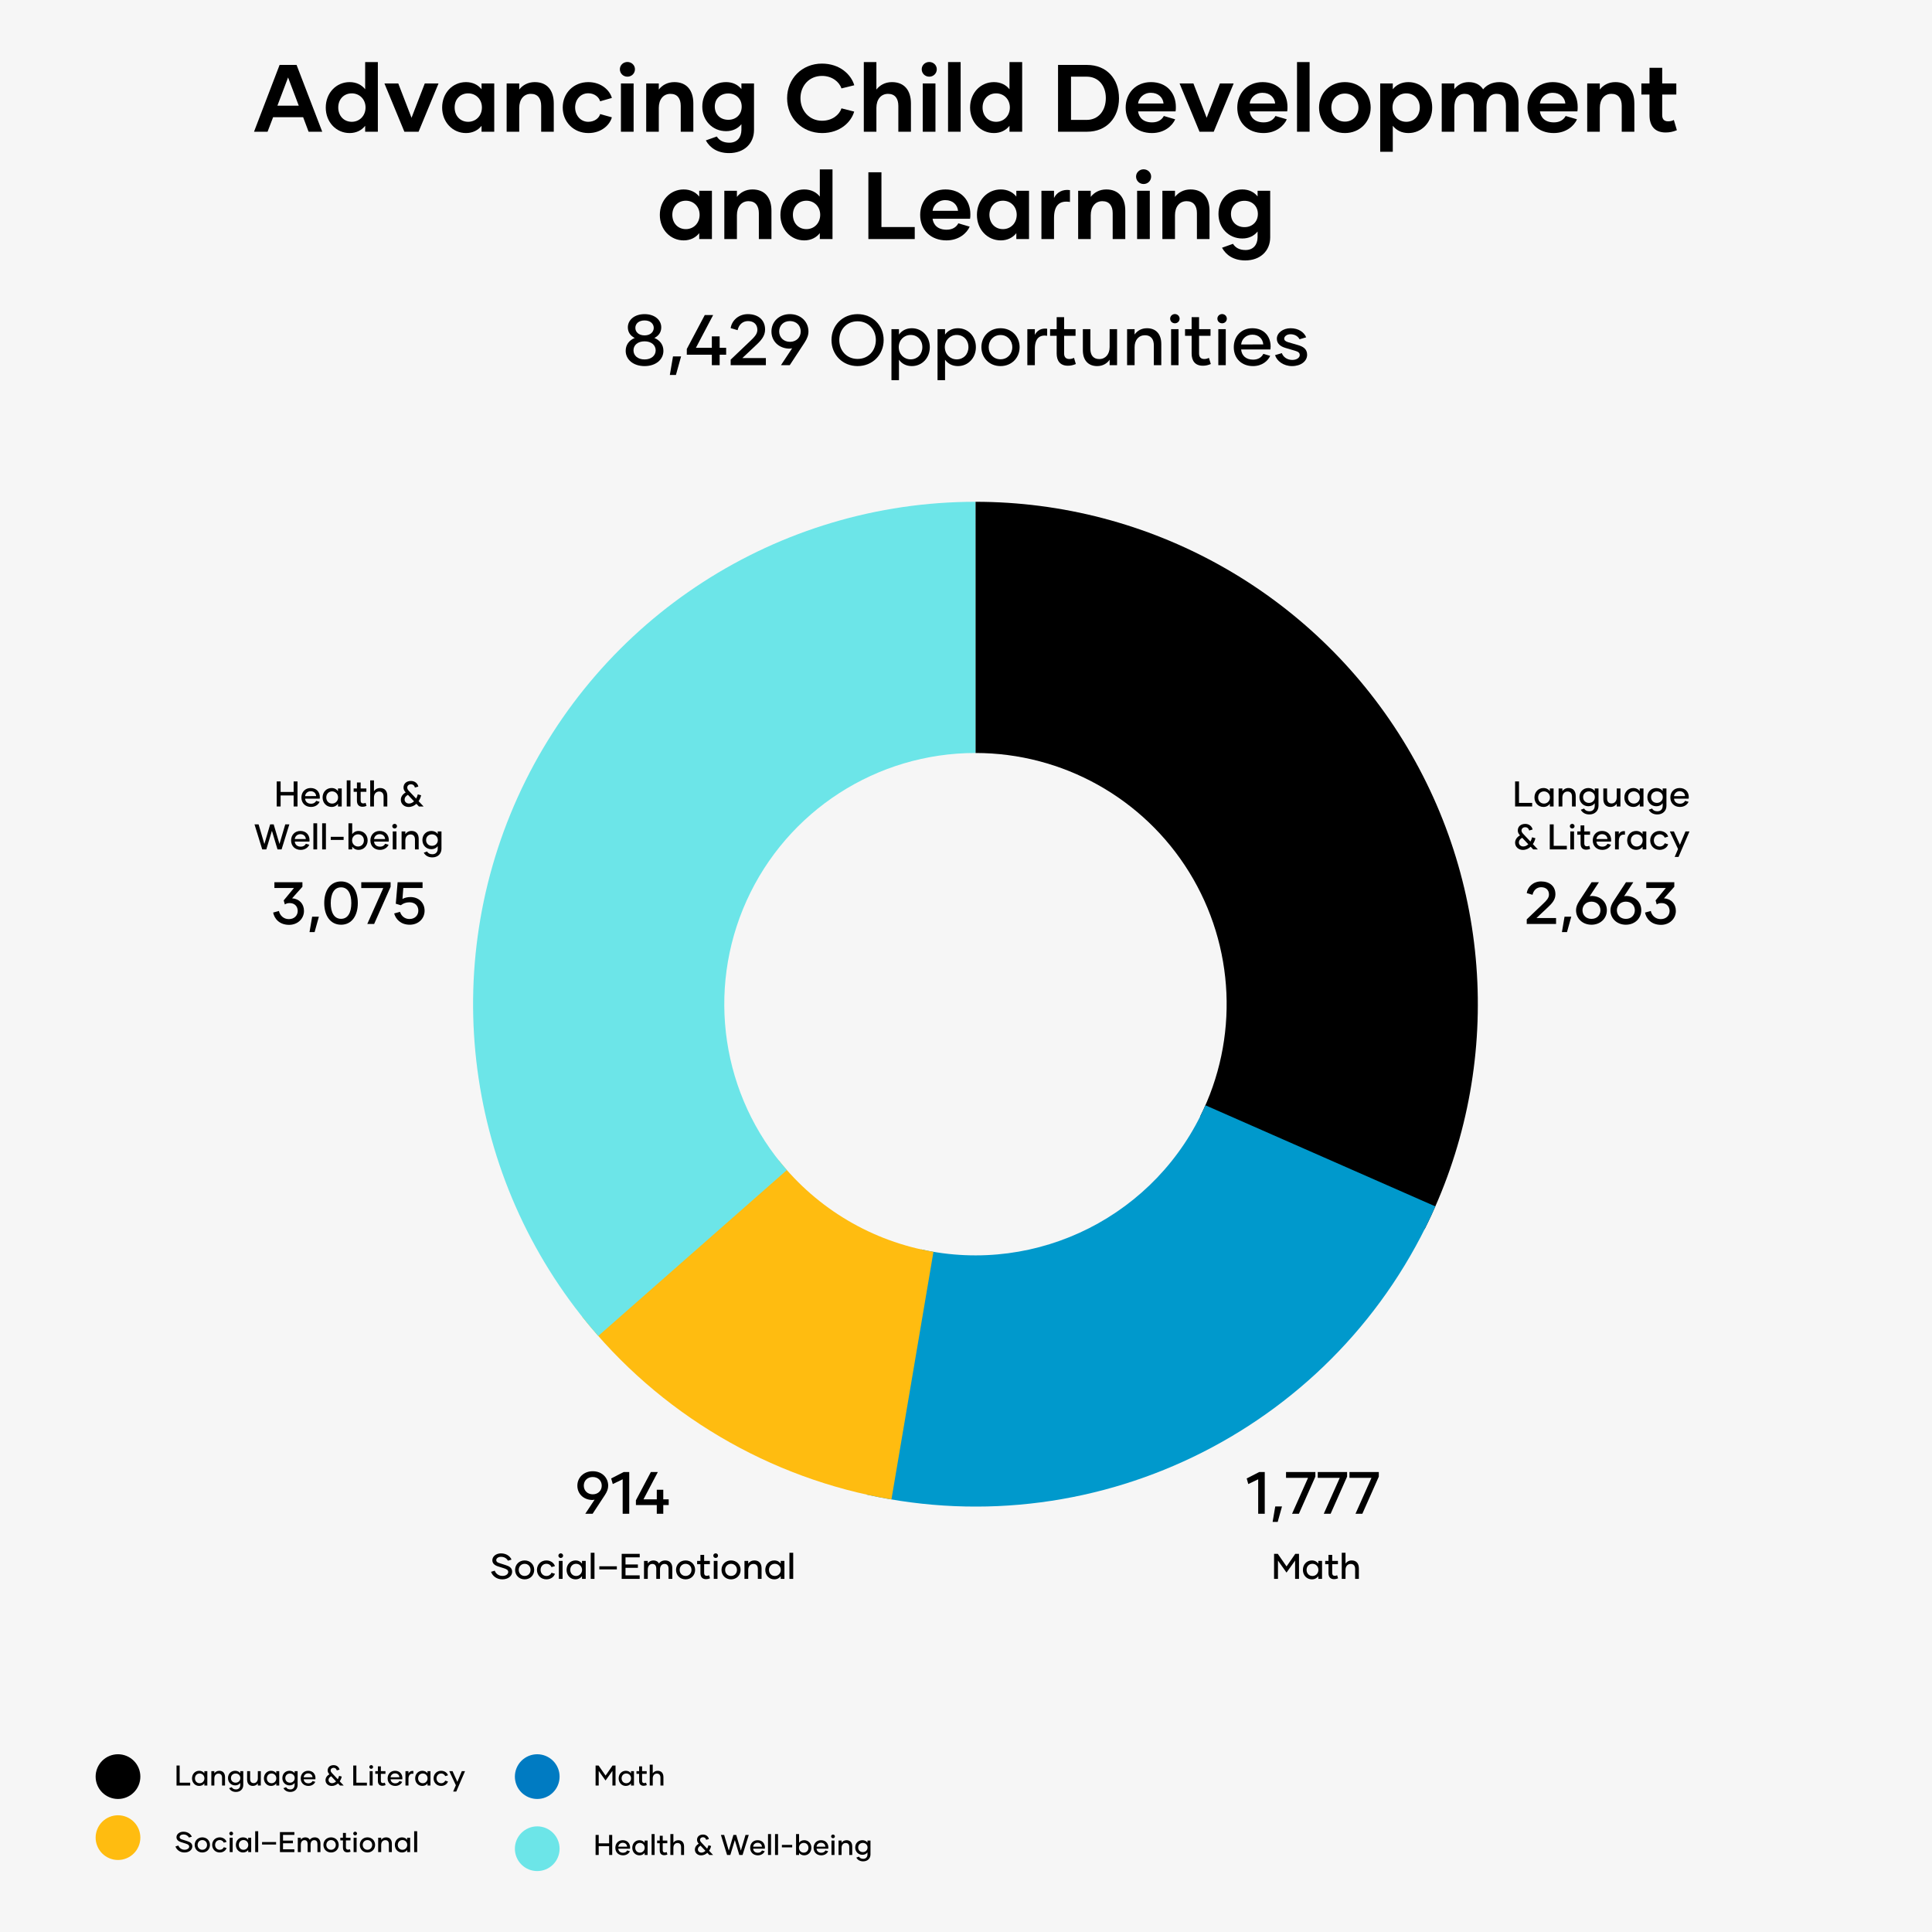 <?xml version="1.0" encoding="UTF-8"?>
<svg xmlns="http://www.w3.org/2000/svg" xmlns:xlink="http://www.w3.org/1999/xlink" width="1080" zoomAndPan="magnify" viewBox="0 0 810 810" height="1080" preserveAspectRatio="xMidYMid meet" version="1.0">
  <defs>
    <g></g>
    <clipPath id="533cb01441">
      <path d="M 408.969 210.379 L 620 210.379 L 620 516 L 408.969 516 Z M 408.969 210.379 " clip-rule="nonzero"></path>
    </clipPath>
    <clipPath id="0f91e213a1">
      <path d="M 408.969 210.379 C 481.992 210.379 549.801 248.199 588.172 310.328 C 626.539 372.453 629.992 450.023 597.297 515.312 L 503.133 468.156 C 519.48 435.512 517.754 396.727 498.57 365.664 C 479.387 334.602 445.48 315.691 408.969 315.691 Z M 408.969 210.379 " clip-rule="nonzero"></path>
    </clipPath>
    <clipPath id="1ed6beea19">
      <path d="M 363 463 L 602 463 L 602 632 L 363 632 Z M 363 463 " clip-rule="nonzero"></path>
    </clipPath>
    <clipPath id="d2f7c5f2c9">
      <path d="M 601.777 505.781 C 561.324 597.777 461.516 648.379 363.398 626.633 L 386.184 523.82 C 435.242 534.691 485.148 509.391 505.371 463.391 Z M 601.777 505.781 " clip-rule="nonzero"></path>
    </clipPath>
    <clipPath id="afe5ae3a9d">
      <path d="M 244 486 L 392 486 L 392 629 L 244 629 Z M 244 486 " clip-rule="nonzero"></path>
    </clipPath>
    <clipPath id="78b7d4191d">
      <path d="M 373.734 628.656 C 322.539 619.969 276.363 592.68 244.062 552.023 L 326.516 486.512 C 342.668 506.84 365.754 520.484 391.352 524.828 Z M 373.734 628.656 " clip-rule="nonzero"></path>
    </clipPath>
    <clipPath id="7d0891aaf9">
      <path d="M 198 210.379 L 408.969 210.379 L 408.969 560.867 L 198 560.867 Z M 198 210.379 " clip-rule="nonzero"></path>
    </clipPath>
    <clipPath id="7383a219f7">
      <path d="M 250.816 560.102 C 196.176 497.977 182.969 409.613 217.055 334.227 C 251.145 258.836 326.211 210.391 408.949 210.379 L 408.961 315.691 C 367.59 315.695 330.059 339.918 313.012 377.613 C 295.969 415.309 302.574 459.488 329.895 490.551 Z M 250.816 560.102 " clip-rule="nonzero"></path>
    </clipPath>
    <clipPath id="31f17e6aa5">
      <path d="M 40.094 735.477 L 58.844 735.477 L 58.844 754.227 L 40.094 754.227 Z M 40.094 735.477 " clip-rule="nonzero"></path>
    </clipPath>
    <clipPath id="bbe92895e4">
      <path d="M 215.863 765.707 L 234.613 765.707 L 234.613 784.457 L 215.863 784.457 Z M 215.863 765.707 " clip-rule="nonzero"></path>
    </clipPath>
    <clipPath id="d70d17145b">
      <path d="M 215.863 735.477 L 234.613 735.477 L 234.613 754.227 L 215.863 754.227 Z M 215.863 735.477 " clip-rule="nonzero"></path>
    </clipPath>
    <clipPath id="a6fe1ce155">
      <path d="M 40.094 761.059 L 58.844 761.059 L 58.844 779.809 L 40.094 779.809 Z M 40.094 761.059 " clip-rule="nonzero"></path>
    </clipPath>
  </defs>
  <rect x="-81" width="972" fill="#ffffff" y="-81" height="972" fill-opacity="1"></rect>
  <rect x="-81" width="972" fill="#f6f6f6" y="-81" height="972" fill-opacity="1"></rect>
  <g clip-path="url(#533cb01441)">
    <g clip-path="url(#0f91e213a1)">
      <path fill="#000000" d="M 198.348 210.379 L 619.594 210.379 L 619.594 631.625 L 198.348 631.625 Z M 198.348 210.379 " fill-opacity="1" fill-rule="nonzero"></path>
    </g>
  </g>
  <g clip-path="url(#1ed6beea19)">
    <g clip-path="url(#d2f7c5f2c9)">
      <path fill="#0099cc" d="M 198.348 210.379 L 619.594 210.379 L 619.594 631.625 L 198.348 631.625 Z M 198.348 210.379 " fill-opacity="1" fill-rule="nonzero"></path>
    </g>
  </g>
  <g clip-path="url(#afe5ae3a9d)">
    <g clip-path="url(#78b7d4191d)">
      <path fill="#ffbc10" d="M 198.348 210.379 L 619.594 210.379 L 619.594 631.625 L 198.348 631.625 Z M 198.348 210.379 " fill-opacity="1" fill-rule="nonzero"></path>
    </g>
  </g>
  <g clip-path="url(#7d0891aaf9)">
    <g clip-path="url(#7383a219f7)">
      <path fill="#6ce5e8" d="M 198.348 210.379 L 619.594 210.379 L 619.594 631.625 L 198.348 631.625 Z M 198.348 210.379 " fill-opacity="1" fill-rule="nonzero"></path>
    </g>
  </g>
  <g fill="#000000" fill-opacity="1">
    <g transform="translate(106.34, 55.225)">
      <g>
        <path d="M 23.039 0 L 28.758 0 L 18 -28 L 10.879 -28 L 0.16 0 L 5.84 0 L 8.16 -6.078 L 20.758 -6.078 Z M 9.961 -10.918 L 14.438 -22.758 L 18.918 -10.918 Z M 9.961 -10.918 "></path>
      </g>
    </g>
  </g>
  <g fill="#000000" fill-opacity="1">
    <g transform="translate(135.217, 55.225)">
      <g>
        <path d="M 17.879 -29.199 L 17.879 -17.801 C 16.438 -19.641 14.199 -20.797 11.359 -20.797 C 5.758 -20.797 1.359 -16.277 1.359 -10.121 C 1.359 -4 5.758 0.559 11.359 0.559 C 14.199 0.559 16.438 -0.641 17.879 -2.48 L 17.879 0 L 23.199 0 L 23.199 -29.199 Z M 12.277 -4.16 C 8.961 -4.16 6.598 -6.641 6.598 -10.16 C 6.598 -13.641 8.961 -16.078 12.277 -16.078 C 15.48 -16.078 18.039 -13.641 18.039 -10.16 C 18.039 -6.641 15.48 -4.16 12.277 -4.16 Z M 12.277 -4.16 "></path>
      </g>
    </g>
  </g>
  <g fill="#000000" fill-opacity="1">
    <g transform="translate(161.014, 55.225)">
      <g>
        <path d="M 17.078 -20.238 L 11.52 -5.84 L 5.961 -20.238 L 0.16 -20.238 L 8.52 0 L 14.48 0 L 22.84 -20.238 Z M 17.078 -20.238 "></path>
      </g>
    </g>
  </g>
  <g fill="#000000" fill-opacity="1">
    <g transform="translate(184.012, 55.225)">
      <g>
        <path d="M 11.359 0.559 C 14.199 0.559 16.438 -0.641 17.879 -2.48 L 17.879 0 L 23.199 0 L 23.199 -20.238 L 17.879 -20.238 L 17.879 -17.801 C 16.438 -19.641 14.199 -20.797 11.359 -20.797 C 5.758 -20.797 1.359 -16.277 1.359 -10.121 C 1.359 -4 5.758 0.559 11.359 0.559 Z M 12.277 -4.16 C 8.961 -4.16 6.598 -6.641 6.598 -10.16 C 6.598 -13.641 8.961 -16.078 12.277 -16.078 C 15.48 -16.078 18.039 -13.641 18.039 -10.16 C 18.039 -6.641 15.48 -4.16 12.277 -4.16 Z M 12.277 -4.16 "></path>
      </g>
    </g>
  </g>
  <g fill="#000000" fill-opacity="1">
    <g transform="translate(209.81, 55.225)">
      <g>
        <path d="M 14.398 -20.797 C 11.48 -20.797 9.281 -19.48 7.879 -17.68 L 7.879 -20.238 L 2.602 -20.238 L 2.602 0 L 7.879 0 L 7.879 -10 C 7.879 -13.559 9.801 -15.879 12.758 -15.879 C 15.68 -15.879 17.078 -13.918 17.078 -10.84 L 17.078 0 L 22.359 0 L 22.359 -11.84 C 22.359 -17.238 19.68 -20.797 14.398 -20.797 Z M 14.398 -20.797 "></path>
      </g>
    </g>
  </g>
  <g fill="#000000" fill-opacity="1">
    <g transform="translate(234.567, 55.225)">
      <g>
        <path d="M 12.121 0.559 C 17.68 0.559 21.16 -2.961 21.957 -6.039 L 17.039 -7.398 C 16.598 -5.719 14.719 -4.16 12.078 -4.16 C 8.719 -4.16 6.559 -7 6.559 -10.16 C 6.559 -13.359 8.719 -16.117 12.078 -16.117 C 14.719 -16.117 16.598 -14.438 17.039 -12.758 L 21.957 -14.16 C 21.16 -17.199 17.68 -20.797 12.078 -20.797 C 5.918 -20.797 1.359 -16.199 1.359 -10.16 C 1.359 -4.078 5.918 0.559 12.121 0.559 Z M 12.121 0.559 "></path>
      </g>
    </g>
  </g>
  <g fill="#000000" fill-opacity="1">
    <g transform="translate(257.765, 55.225)">
      <g>
        <path d="M 5.281 -23.078 C 7.039 -23.078 8.441 -24.438 8.441 -26.199 C 8.441 -27.879 7.039 -29.238 5.281 -29.238 C 3.52 -29.238 2.121 -27.879 2.121 -26.199 C 2.121 -24.438 3.52 -23.078 5.281 -23.078 Z M 2.559 0 L 7.879 0 L 7.879 -20.238 L 2.559 -20.238 Z M 2.559 0 "></path>
      </g>
    </g>
  </g>
  <g fill="#000000" fill-opacity="1">
    <g transform="translate(268.324, 55.225)">
      <g>
        <path d="M 14.398 -20.797 C 11.48 -20.797 9.281 -19.48 7.879 -17.68 L 7.879 -20.238 L 2.602 -20.238 L 2.602 0 L 7.879 0 L 7.879 -10 C 7.879 -13.559 9.801 -15.879 12.758 -15.879 C 15.68 -15.879 17.078 -13.918 17.078 -10.84 L 17.078 0 L 22.359 0 L 22.359 -11.84 C 22.359 -17.238 19.68 -20.797 14.398 -20.797 Z M 14.398 -20.797 "></path>
      </g>
    </g>
  </g>
  <g fill="#000000" fill-opacity="1">
    <g transform="translate(293.081, 55.225)">
      <g>
        <path d="M 17.758 -20.238 L 17.758 -17.879 C 16.238 -19.758 14.039 -20.797 11.359 -20.797 C 5.559 -20.797 1.359 -16.598 1.359 -10.52 C 1.359 -4.758 5.559 -0.238 11.359 -0.238 C 14.039 -0.238 16.238 -1.281 17.758 -3.16 L 17.758 -0.719 C 17.719 2.281 16.039 4.602 12.719 4.602 C 10.16 4.602 8.48 3.641 7.441 2 L 2.84 3.641 C 4.52 6.68 7.641 8.961 12.598 8.961 C 18.918 8.961 23.039 4.918 23.039 -0.719 L 23.039 -20.238 Z M 12.277 -5 C 8.918 -5 6.598 -7.238 6.598 -10.52 C 6.598 -13.801 8.918 -16.039 12.277 -16.039 C 15.52 -16.039 17.879 -13.758 17.879 -10.52 C 17.879 -7.238 15.52 -5 12.277 -5 Z M 12.277 -5 "></path>
      </g>
    </g>
  </g>
  <g fill="#000000" fill-opacity="1">
    <g transform="translate(318.719, 55.225)">
      <g></g>
    </g>
  </g>
  <g fill="#000000" fill-opacity="1">
    <g transform="translate(328.558, 55.225)">
      <g>
        <path d="M 16.16 0.559 C 23.559 0.559 28.277 -3.961 29.559 -8.441 L 24.238 -9.801 C 23.32 -7.039 20.32 -4.602 16.078 -4.602 C 10.559 -4.602 7.039 -9.039 7.039 -14.078 C 7.039 -19.117 10.559 -23.398 16.078 -23.398 C 20.32 -23.398 23.32 -20.879 24.238 -18.16 L 29.598 -19.48 C 28.316 -23.918 23.598 -28.559 16.039 -28.559 C 7.719 -28.559 1.441 -22.277 1.441 -14.039 C 1.441 -5.758 7.719 0.559 16.16 0.559 Z M 16.16 0.559 "></path>
      </g>
    </g>
  </g>
  <g fill="#000000" fill-opacity="1">
    <g transform="translate(359.555, 55.225)">
      <g>
        <path d="M 14.398 -20.797 C 11.48 -20.797 9.281 -19.48 7.879 -17.68 L 7.879 -29.199 L 2.602 -29.199 L 2.602 0 L 7.879 0 L 7.879 -10 C 7.879 -13.559 9.801 -15.879 12.758 -15.879 C 15.68 -15.879 17.078 -13.918 17.078 -10.84 L 17.078 0 L 22.359 0 L 22.359 -11.84 C 22.359 -17.238 19.68 -20.797 14.398 -20.797 Z M 14.398 -20.797 "></path>
      </g>
    </g>
  </g>
  <g fill="#000000" fill-opacity="1">
    <g transform="translate(384.312, 55.225)">
      <g>
        <path d="M 5.281 -23.078 C 7.039 -23.078 8.441 -24.438 8.441 -26.199 C 8.441 -27.879 7.039 -29.238 5.281 -29.238 C 3.52 -29.238 2.121 -27.879 2.121 -26.199 C 2.121 -24.438 3.52 -23.078 5.281 -23.078 Z M 2.559 0 L 7.879 0 L 7.879 -20.238 L 2.559 -20.238 Z M 2.559 0 "></path>
      </g>
    </g>
  </g>
  <g fill="#000000" fill-opacity="1">
    <g transform="translate(394.871, 55.225)">
      <g>
        <path d="M 2.602 0 L 7.879 0 L 7.879 -29.199 L 2.602 -29.199 Z M 2.602 0 "></path>
      </g>
    </g>
  </g>
  <g fill="#000000" fill-opacity="1">
    <g transform="translate(405.35, 55.225)">
      <g>
        <path d="M 17.879 -29.199 L 17.879 -17.801 C 16.438 -19.641 14.199 -20.797 11.359 -20.797 C 5.758 -20.797 1.359 -16.277 1.359 -10.121 C 1.359 -4 5.758 0.559 11.359 0.559 C 14.199 0.559 16.438 -0.641 17.879 -2.48 L 17.879 0 L 23.199 0 L 23.199 -29.199 Z M 12.277 -4.16 C 8.961 -4.16 6.598 -6.641 6.598 -10.16 C 6.598 -13.641 8.961 -16.078 12.277 -16.078 C 15.48 -16.078 18.039 -13.641 18.039 -10.16 C 18.039 -6.641 15.48 -4.16 12.277 -4.16 Z M 12.277 -4.16 "></path>
      </g>
    </g>
  </g>
  <g fill="#000000" fill-opacity="1">
    <g transform="translate(431.148, 55.225)">
      <g></g>
    </g>
  </g>
  <g fill="#000000" fill-opacity="1">
    <g transform="translate(440.987, 55.225)">
      <g>
        <path d="M 14.758 -28 L 2.602 -28 L 2.602 0 L 14.758 0 C 23 0 28.16 -5.918 28.16 -14 C 28.16 -22.238 22.918 -28 14.758 -28 Z M 14.641 -4.961 L 8.039 -4.961 L 8.039 -23.078 L 14.641 -23.078 C 19.438 -23.078 22.637 -19.438 22.637 -14.117 C 22.637 -8.719 19.438 -4.961 14.641 -4.961 Z M 14.641 -4.961 "></path>
      </g>
    </g>
  </g>
  <g fill="#000000" fill-opacity="1">
    <g transform="translate(470.584, 55.225)">
      <g>
        <path d="M 12.359 0.559 C 17.68 0.559 20.957 -2.559 22.117 -5.199 L 17.359 -6.598 C 16.559 -5.078 15 -3.918 12.438 -3.918 C 8.758 -3.918 6.918 -5.918 6.559 -8.52 L 22.277 -8.52 C 22.398 -9.16 22.398 -9.758 22.398 -10.398 C 22.398 -16.199 18.598 -20.797 11.961 -20.797 C 5.602 -20.797 1.359 -16.16 1.359 -10.121 C 1.359 -3.719 5.879 0.559 12.359 0.559 Z M 6.559 -11.84 C 6.84 -14.16 8.84 -16.32 11.918 -16.32 C 15.078 -16.32 17 -14.32 17.238 -11.84 Z M 6.559 -11.84 "></path>
      </g>
    </g>
  </g>
  <g fill="#000000" fill-opacity="1">
    <g transform="translate(494.381, 55.225)">
      <g>
        <path d="M 17.078 -20.238 L 11.52 -5.84 L 5.961 -20.238 L 0.16 -20.238 L 8.52 0 L 14.48 0 L 22.84 -20.238 Z M 17.078 -20.238 "></path>
      </g>
    </g>
  </g>
  <g fill="#000000" fill-opacity="1">
    <g transform="translate(517.379, 55.225)">
      <g>
        <path d="M 12.359 0.559 C 17.68 0.559 20.957 -2.559 22.117 -5.199 L 17.359 -6.598 C 16.559 -5.078 15 -3.918 12.438 -3.918 C 8.758 -3.918 6.918 -5.918 6.559 -8.52 L 22.277 -8.52 C 22.398 -9.16 22.398 -9.758 22.398 -10.398 C 22.398 -16.199 18.598 -20.797 11.961 -20.797 C 5.602 -20.797 1.359 -16.16 1.359 -10.121 C 1.359 -3.719 5.879 0.559 12.359 0.559 Z M 6.559 -11.84 C 6.84 -14.16 8.84 -16.32 11.918 -16.32 C 15.078 -16.32 17 -14.32 17.238 -11.84 Z M 6.559 -11.84 "></path>
      </g>
    </g>
  </g>
  <g fill="#000000" fill-opacity="1">
    <g transform="translate(541.177, 55.225)">
      <g>
        <path d="M 2.602 0 L 7.879 0 L 7.879 -29.199 L 2.602 -29.199 Z M 2.602 0 "></path>
      </g>
    </g>
  </g>
  <g fill="#000000" fill-opacity="1">
    <g transform="translate(551.656, 55.225)">
      <g>
        <path d="M 12.199 0.559 C 18.438 0.559 23 -4.078 23 -10.121 C 23 -16.199 18.438 -20.797 12.199 -20.797 C 5.961 -20.797 1.359 -16.199 1.359 -10.121 C 1.359 -4.078 5.961 0.559 12.199 0.559 Z M 12.199 -4.238 C 8.801 -4.238 6.52 -6.758 6.52 -10.121 C 6.52 -13.48 8.801 -16 12.199 -16 C 15.559 -16 17.879 -13.48 17.879 -10.121 C 17.879 -6.758 15.559 -4.238 12.199 -4.238 Z M 12.199 -4.238 "></path>
      </g>
    </g>
  </g>
  <g fill="#000000" fill-opacity="1">
    <g transform="translate(576.053, 55.225)">
      <g>
        <path d="M 14.438 -20.797 C 11.559 -20.797 9.359 -19.641 7.879 -17.801 L 7.879 -20.238 L 2.602 -20.238 L 2.602 8.398 L 7.879 8.398 L 7.879 -2.48 C 9.359 -0.641 11.559 0.559 14.438 0.559 C 20.039 0.559 24.398 -4 24.398 -10.121 C 24.398 -16.277 20.039 -20.797 14.438 -20.797 Z M 13.52 -4.16 C 10.32 -4.16 7.758 -6.641 7.758 -10.16 C 7.758 -13.641 10.32 -16.078 13.52 -16.078 C 16.84 -16.078 19.199 -13.641 19.199 -10.16 C 19.199 -6.641 16.84 -4.16 13.52 -4.16 Z M 13.52 -4.16 "></path>
      </g>
    </g>
  </g>
  <g fill="#000000" fill-opacity="1">
    <g transform="translate(601.851, 55.225)">
      <g>
        <path d="M 26.797 -20.797 C 23.559 -20.797 21.277 -19.438 19.957 -17.758 C 18.719 -19.68 16.719 -20.797 13.879 -20.797 C 11.199 -20.797 9.199 -19.559 7.879 -17.84 L 7.879 -20.238 L 2.602 -20.238 L 2.602 0 L 7.879 0 L 7.879 -10.16 C 7.879 -13.719 9.398 -15.879 12.238 -15.879 C 14.961 -15.879 16.039 -13.918 16.039 -10.918 L 16.039 0 L 21.359 0 L 21.359 -10.32 C 21.359 -13.758 22.797 -15.879 25.637 -15.879 C 28.398 -15.879 29.52 -13.961 29.52 -10.918 L 29.52 0 L 34.797 0 L 34.797 -12.039 C 34.797 -17.68 31.637 -20.797 26.797 -20.797 Z M 26.797 -20.797 "></path>
      </g>
    </g>
  </g>
  <g fill="#000000" fill-opacity="1">
    <g transform="translate(639.047, 55.225)">
      <g>
        <path d="M 12.359 0.559 C 17.68 0.559 20.957 -2.559 22.117 -5.199 L 17.359 -6.598 C 16.559 -5.078 15 -3.918 12.438 -3.918 C 8.758 -3.918 6.918 -5.918 6.559 -8.52 L 22.277 -8.52 C 22.398 -9.16 22.398 -9.758 22.398 -10.398 C 22.398 -16.199 18.598 -20.797 11.961 -20.797 C 5.602 -20.797 1.359 -16.16 1.359 -10.121 C 1.359 -3.719 5.879 0.559 12.359 0.559 Z M 6.559 -11.84 C 6.84 -14.16 8.84 -16.32 11.918 -16.32 C 15.078 -16.32 17 -14.32 17.238 -11.84 Z M 6.559 -11.84 "></path>
      </g>
    </g>
  </g>
  <g fill="#000000" fill-opacity="1">
    <g transform="translate(662.845, 55.225)">
      <g>
        <path d="M 14.398 -20.797 C 11.48 -20.797 9.281 -19.48 7.879 -17.68 L 7.879 -20.238 L 2.602 -20.238 L 2.602 0 L 7.879 0 L 7.879 -10 C 7.879 -13.559 9.801 -15.879 12.758 -15.879 C 15.68 -15.879 17.078 -13.918 17.078 -10.84 L 17.078 0 L 22.359 0 L 22.359 -11.84 C 22.359 -17.238 19.68 -20.797 14.398 -20.797 Z M 14.398 -20.797 "></path>
      </g>
    </g>
  </g>
  <g fill="#000000" fill-opacity="1">
    <g transform="translate(687.602, 55.225)">
      <g>
        <path d="M 14.16 -4.918 C 13.359 -4.52 12.68 -4.359 11.758 -4.359 C 10.078 -4.359 9.281 -5.281 9.281 -6.918 L 9.281 -15.598 L 15.199 -15.598 L 15.199 -20.238 L 9.281 -20.238 L 9.281 -26.797 L 3.961 -26.797 L 3.961 -20.238 L 0.559 -20.238 L 0.559 -15.598 L 3.961 -15.598 L 3.961 -6.918 C 3.961 -2.559 6.078 0.32 10.719 0.32 C 12.398 0.32 13.84 0 15.438 -0.641 Z M 14.16 -4.918 "></path>
      </g>
    </g>
  </g>
  <g fill="#000000" fill-opacity="1">
    <g transform="translate(275.277, 100.225)">
      <g>
        <path d="M 11.359 0.559 C 14.199 0.559 16.438 -0.641 17.879 -2.48 L 17.879 0 L 23.199 0 L 23.199 -20.238 L 17.879 -20.238 L 17.879 -17.801 C 16.438 -19.641 14.199 -20.797 11.359 -20.797 C 5.758 -20.797 1.359 -16.277 1.359 -10.121 C 1.359 -4 5.758 0.559 11.359 0.559 Z M 12.277 -4.16 C 8.961 -4.16 6.598 -6.641 6.598 -10.16 C 6.598 -13.641 8.961 -16.078 12.277 -16.078 C 15.48 -16.078 18.039 -13.641 18.039 -10.16 C 18.039 -6.641 15.48 -4.16 12.277 -4.16 Z M 12.277 -4.16 "></path>
      </g>
    </g>
  </g>
  <g fill="#000000" fill-opacity="1">
    <g transform="translate(301.075, 100.225)">
      <g>
        <path d="M 14.398 -20.797 C 11.48 -20.797 9.281 -19.48 7.879 -17.68 L 7.879 -20.238 L 2.602 -20.238 L 2.602 0 L 7.879 0 L 7.879 -10 C 7.879 -13.559 9.801 -15.879 12.758 -15.879 C 15.68 -15.879 17.078 -13.918 17.078 -10.84 L 17.078 0 L 22.359 0 L 22.359 -11.84 C 22.359 -17.238 19.68 -20.797 14.398 -20.797 Z M 14.398 -20.797 "></path>
      </g>
    </g>
  </g>
  <g fill="#000000" fill-opacity="1">
    <g transform="translate(325.832, 100.225)">
      <g>
        <path d="M 17.879 -29.199 L 17.879 -17.801 C 16.438 -19.641 14.199 -20.797 11.359 -20.797 C 5.758 -20.797 1.359 -16.277 1.359 -10.121 C 1.359 -4 5.758 0.559 11.359 0.559 C 14.199 0.559 16.438 -0.641 17.879 -2.48 L 17.879 0 L 23.199 0 L 23.199 -29.199 Z M 12.277 -4.16 C 8.961 -4.16 6.598 -6.641 6.598 -10.16 C 6.598 -13.641 8.961 -16.078 12.277 -16.078 C 15.48 -16.078 18.039 -13.641 18.039 -10.16 C 18.039 -6.641 15.48 -4.16 12.277 -4.16 Z M 12.277 -4.16 "></path>
      </g>
    </g>
  </g>
  <g fill="#000000" fill-opacity="1">
    <g transform="translate(351.63, 100.225)">
      <g></g>
    </g>
  </g>
  <g fill="#000000" fill-opacity="1">
    <g transform="translate(361.469, 100.225)">
      <g>
        <path d="M 8.078 -5.039 L 8.078 -28 L 2.602 -28 L 2.602 0 L 22.039 0 L 22.039 -5.039 Z M 8.078 -5.039 "></path>
      </g>
    </g>
  </g>
  <g fill="#000000" fill-opacity="1">
    <g transform="translate(384.427, 100.225)">
      <g>
        <path d="M 12.359 0.559 C 17.68 0.559 20.957 -2.559 22.117 -5.199 L 17.359 -6.598 C 16.559 -5.078 15 -3.918 12.438 -3.918 C 8.758 -3.918 6.918 -5.918 6.559 -8.52 L 22.277 -8.52 C 22.398 -9.16 22.398 -9.758 22.398 -10.398 C 22.398 -16.199 18.598 -20.797 11.961 -20.797 C 5.602 -20.797 1.359 -16.16 1.359 -10.121 C 1.359 -3.719 5.879 0.559 12.359 0.559 Z M 6.559 -11.84 C 6.84 -14.16 8.84 -16.32 11.918 -16.32 C 15.078 -16.32 17 -14.32 17.238 -11.84 Z M 6.559 -11.84 "></path>
      </g>
    </g>
  </g>
  <g fill="#000000" fill-opacity="1">
    <g transform="translate(408.224, 100.225)">
      <g>
        <path d="M 11.359 0.559 C 14.199 0.559 16.438 -0.641 17.879 -2.48 L 17.879 0 L 23.199 0 L 23.199 -20.238 L 17.879 -20.238 L 17.879 -17.801 C 16.438 -19.641 14.199 -20.797 11.359 -20.797 C 5.758 -20.797 1.359 -16.277 1.359 -10.121 C 1.359 -4 5.758 0.559 11.359 0.559 Z M 12.277 -4.16 C 8.961 -4.16 6.598 -6.641 6.598 -10.16 C 6.598 -13.641 8.961 -16.078 12.277 -16.078 C 15.48 -16.078 18.039 -13.641 18.039 -10.16 C 18.039 -6.641 15.48 -4.16 12.277 -4.16 Z M 12.277 -4.16 "></path>
      </g>
    </g>
  </g>
  <g fill="#000000" fill-opacity="1">
    <g transform="translate(434.022, 100.225)">
      <g>
        <path d="M 7.879 -17.238 L 7.879 -20.238 L 2.602 -20.238 L 2.602 0 L 7.879 0 L 7.879 -8.801 C 7.879 -14.238 10.238 -16.238 14.559 -15.559 L 14.559 -20.52 C 11.398 -20.957 9.078 -19.598 7.879 -17.238 Z M 7.879 -17.238 "></path>
      </g>
    </g>
  </g>
  <g fill="#000000" fill-opacity="1">
    <g transform="translate(449.42, 100.225)">
      <g>
        <path d="M 14.398 -20.797 C 11.48 -20.797 9.281 -19.48 7.879 -17.68 L 7.879 -20.238 L 2.602 -20.238 L 2.602 0 L 7.879 0 L 7.879 -10 C 7.879 -13.559 9.801 -15.879 12.758 -15.879 C 15.68 -15.879 17.078 -13.918 17.078 -10.84 L 17.078 0 L 22.359 0 L 22.359 -11.84 C 22.359 -17.238 19.68 -20.797 14.398 -20.797 Z M 14.398 -20.797 "></path>
      </g>
    </g>
  </g>
  <g fill="#000000" fill-opacity="1">
    <g transform="translate(474.178, 100.225)">
      <g>
        <path d="M 5.281 -23.078 C 7.039 -23.078 8.441 -24.438 8.441 -26.199 C 8.441 -27.879 7.039 -29.238 5.281 -29.238 C 3.52 -29.238 2.121 -27.879 2.121 -26.199 C 2.121 -24.438 3.52 -23.078 5.281 -23.078 Z M 2.559 0 L 7.879 0 L 7.879 -20.238 L 2.559 -20.238 Z M 2.559 0 "></path>
      </g>
    </g>
  </g>
  <g fill="#000000" fill-opacity="1">
    <g transform="translate(484.737, 100.225)">
      <g>
        <path d="M 14.398 -20.797 C 11.48 -20.797 9.281 -19.48 7.879 -17.68 L 7.879 -20.238 L 2.602 -20.238 L 2.602 0 L 7.879 0 L 7.879 -10 C 7.879 -13.559 9.801 -15.879 12.758 -15.879 C 15.68 -15.879 17.078 -13.918 17.078 -10.84 L 17.078 0 L 22.359 0 L 22.359 -11.84 C 22.359 -17.238 19.68 -20.797 14.398 -20.797 Z M 14.398 -20.797 "></path>
      </g>
    </g>
  </g>
  <g fill="#000000" fill-opacity="1">
    <g transform="translate(509.494, 100.225)">
      <g>
        <path d="M 17.758 -20.238 L 17.758 -17.879 C 16.238 -19.758 14.039 -20.797 11.359 -20.797 C 5.559 -20.797 1.359 -16.598 1.359 -10.52 C 1.359 -4.758 5.559 -0.238 11.359 -0.238 C 14.039 -0.238 16.238 -1.281 17.758 -3.16 L 17.758 -0.719 C 17.719 2.281 16.039 4.602 12.719 4.602 C 10.16 4.602 8.48 3.641 7.441 2 L 2.84 3.641 C 4.52 6.68 7.641 8.961 12.598 8.961 C 18.918 8.961 23.039 4.918 23.039 -0.719 L 23.039 -20.238 Z M 12.277 -5 C 8.918 -5 6.598 -7.238 6.598 -10.52 C 6.598 -13.801 8.918 -16.039 12.277 -16.039 C 15.52 -16.039 17.879 -13.758 17.879 -10.52 C 17.879 -7.238 15.52 -5 12.277 -5 Z M 12.277 -5 "></path>
      </g>
    </g>
  </g>
  <g fill="#000000" fill-opacity="1">
    <g transform="translate(261.125, 153.093)">
      <g>
        <path d="M 13.23 -11.398 C 15.031 -12.301 16.109 -13.828 16.109 -15.84 C 16.109 -18.898 13.41 -21.391 9.121 -21.391 C 4.801 -21.391 2.102 -18.898 2.102 -15.84 C 2.102 -13.828 3.18 -12.301 4.98 -11.398 C 2.641 -10.441 1.199 -8.551 1.199 -6 C 1.199 -2.398 4.32 0.391 9.121 0.391 C 13.891 0.391 17.012 -2.398 17.012 -6 C 17.012 -8.551 15.57 -10.441 13.23 -11.398 Z M 9.121 -18.75 C 11.52 -18.75 12.961 -17.371 12.961 -15.629 C 12.961 -13.891 11.52 -12.48 9.121 -12.48 C 6.66 -12.48 5.25 -13.891 5.25 -15.629 C 5.25 -17.371 6.66 -18.75 9.121 -18.75 Z M 9.121 -2.398 C 6.211 -2.398 4.469 -4.051 4.469 -6.211 C 4.469 -8.371 6.211 -9.988 9.121 -9.988 C 11.969 -9.988 13.77 -8.371 13.77 -6.211 C 13.77 -4.051 11.969 -2.398 9.121 -2.398 Z M 9.121 -2.398 "></path>
      </g>
    </g>
  </g>
  <g fill="#000000" fill-opacity="1">
    <g transform="translate(279.335, 153.093)">
      <g>
        <path d="M 1.5 4.109 L 4.051 4.109 L 6.211 -3.66 L 2.82 -3.66 Z M 1.5 4.109 "></path>
      </g>
    </g>
  </g>
  <g fill="#000000" fill-opacity="1">
    <g transform="translate(287.045, 153.093)">
      <g>
        <path d="M 17.398 -7.262 L 14.672 -7.262 L 14.672 -12.059 L 11.398 -12.059 L 11.398 -7.262 L 4.711 -7.262 L 11.941 -21 L 8.43 -21 L 0.898 -6.781 L 0.898 -4.379 L 11.398 -4.379 L 11.398 0 L 14.672 0 L 14.672 -4.379 L 17.398 -4.379 Z M 17.398 -7.262 "></path>
      </g>
    </g>
  </g>
  <g fill="#000000" fill-opacity="1">
    <g transform="translate(305.135, 153.093)">
      <g>
        <path d="M 6.09 -2.969 L 11.699 -8.25 C 14.039 -10.41 15.629 -12.27 15.629 -14.941 C 15.629 -19.051 12.629 -21.391 8.398 -21.391 C 4.379 -21.391 1.621 -18.57 1.199 -15.512 L 4.109 -14.672 C 4.621 -16.98 6.238 -18.48 8.461 -18.48 C 10.922 -18.48 12.391 -17.039 12.391 -14.789 C 12.391 -13.109 11.191 -11.82 9.48 -10.199 L 1.199 -2.309 L 1.199 0 L 15.961 0 L 15.961 -2.969 Z M 6.09 -2.969 "></path>
      </g>
    </g>
  </g>
  <g fill="#000000" fill-opacity="1">
    <g transform="translate(322.535, 153.093)">
      <g>
        <path d="M 8.641 -21.391 C 4.109 -21.391 0.898 -18.211 0.898 -14.129 C 0.898 -10.141 3.871 -7.078 8.25 -6.93 C 8.73 -6.93 9.148 -6.988 9.57 -7.078 L 4.891 0 L 8.578 0 L 14.762 -9.422 C 15.871 -11.129 16.41 -12.57 16.41 -14.129 C 16.41 -18.211 13.199 -21.391 8.641 -21.391 Z M 8.672 -9.781 C 5.941 -9.781 4.141 -11.699 4.141 -14.129 C 4.141 -16.59 5.91 -18.48 8.641 -18.48 C 11.371 -18.48 13.172 -16.59 13.172 -14.129 C 13.172 -11.699 11.371 -9.781 8.672 -9.781 Z M 8.672 -9.781 "></path>
      </g>
    </g>
  </g>
  <g fill="#000000" fill-opacity="1">
    <g transform="translate(339.845, 153.093)">
      <g></g>
    </g>
  </g>
  <g fill="#000000" fill-opacity="1">
    <g transform="translate(347.435, 153.093)">
      <g>
        <path d="M 12.121 0.391 C 18.359 0.391 23.039 -4.32 23.039 -10.531 C 23.039 -16.711 18.359 -21.391 12.121 -21.391 C 5.852 -21.391 1.172 -16.711 1.172 -10.531 C 1.172 -4.32 5.852 0.391 12.121 0.391 Z M 12.121 -2.609 C 7.5 -2.609 4.441 -6.148 4.441 -10.559 C 4.441 -14.852 7.5 -18.391 12.121 -18.391 C 16.711 -18.391 19.77 -14.852 19.77 -10.559 C 19.77 -6.148 16.711 -2.609 12.121 -2.609 Z M 12.121 -2.609 "></path>
      </g>
    </g>
  </g>
  <g fill="#000000" fill-opacity="1">
    <g transform="translate(371.645, 153.093)">
      <g>
        <path d="M 10.648 -15.48 C 8.25 -15.48 6.391 -14.43 5.25 -12.809 L 5.25 -15.09 L 2.102 -15.09 L 2.102 6.301 L 5.25 6.301 L 5.25 -2.281 C 6.391 -0.66 8.25 0.391 10.648 0.391 C 14.91 0.391 18.18 -3 18.18 -7.559 C 18.18 -12.09 14.91 -15.48 10.648 -15.48 Z M 10.141 -2.43 C 7.379 -2.43 5.16 -4.59 5.16 -7.559 C 5.16 -10.5 7.379 -12.66 10.141 -12.66 C 13.02 -12.66 15.059 -10.531 15.059 -7.559 C 15.059 -4.59 13.02 -2.43 10.141 -2.43 Z M 10.141 -2.43 "></path>
      </g>
    </g>
  </g>
  <g fill="#000000" fill-opacity="1">
    <g transform="translate(390.965, 153.093)">
      <g>
        <path d="M 10.648 -15.48 C 8.25 -15.48 6.391 -14.43 5.25 -12.809 L 5.25 -15.09 L 2.102 -15.09 L 2.102 6.301 L 5.25 6.301 L 5.25 -2.281 C 6.391 -0.66 8.25 0.391 10.648 0.391 C 14.91 0.391 18.18 -3 18.18 -7.559 C 18.18 -12.09 14.91 -15.48 10.648 -15.48 Z M 10.141 -2.43 C 7.379 -2.43 5.16 -4.59 5.16 -7.559 C 5.16 -10.5 7.379 -12.66 10.141 -12.66 C 13.02 -12.66 15.059 -10.531 15.059 -7.559 C 15.059 -4.59 13.02 -2.43 10.141 -2.43 Z M 10.141 -2.43 "></path>
      </g>
    </g>
  </g>
  <g fill="#000000" fill-opacity="1">
    <g transform="translate(410.285, 153.093)">
      <g>
        <path d="M 9.18 0.391 C 13.801 0.391 17.191 -3.031 17.191 -7.559 C 17.191 -12.059 13.801 -15.48 9.18 -15.48 C 4.559 -15.48 1.172 -12.059 1.172 -7.559 C 1.172 -3.031 4.559 0.391 9.18 0.391 Z M 9.18 -2.461 C 6.301 -2.461 4.23 -4.648 4.23 -7.531 C 4.23 -10.441 6.301 -12.629 9.18 -12.629 C 12.059 -12.629 14.129 -10.441 14.129 -7.531 C 14.129 -4.648 12.059 -2.461 9.18 -2.461 Z M 9.18 -2.461 "></path>
      </g>
    </g>
  </g>
  <g fill="#000000" fill-opacity="1">
    <g transform="translate(428.615, 153.093)">
      <g>
        <path d="M 5.25 -12.691 L 5.25 -15.09 L 2.102 -15.09 L 2.102 0 L 5.25 0 L 5.25 -6.809 C 5.25 -11.191 7.199 -12.809 10.41 -12.328 L 10.41 -15.27 C 7.922 -15.602 6.148 -14.52 5.25 -12.691 Z M 5.25 -12.691 "></path>
      </g>
    </g>
  </g>
  <g fill="#000000" fill-opacity="1">
    <g transform="translate(439.715, 153.093)">
      <g>
        <path d="M 10.559 -3.059 C 9.871 -2.73 9.328 -2.578 8.578 -2.578 C 7.141 -2.578 6.422 -3.422 6.422 -4.891 L 6.422 -12.301 L 11.219 -12.301 L 11.219 -15.09 L 6.422 -15.09 L 6.422 -20.129 L 3.301 -20.129 L 3.301 -15.09 L 0.539 -15.09 L 0.539 -12.301 L 3.301 -12.301 L 3.301 -4.891 C 3.301 -1.801 4.77 0.238 8.012 0.238 C 9.211 0.238 10.199 0 11.34 -0.48 Z M 10.559 -3.059 "></path>
      </g>
    </g>
  </g>
  <g fill="#000000" fill-opacity="1">
    <g transform="translate(452.045, 153.093)">
      <g>
        <path d="M 13.172 -15.09 L 13.172 -7.59 C 13.172 -4.559 11.43 -2.551 8.82 -2.551 C 6.359 -2.551 5.102 -4.172 5.102 -6.809 L 5.102 -15.09 L 1.949 -15.09 L 1.949 -6.238 C 1.949 -2.16 4.109 0.391 7.949 0.391 C 10.352 0.391 12.121 -0.75 13.172 -2.281 L 13.172 0 L 16.289 0 L 16.289 -15.09 Z M 13.172 -15.09 "></path>
      </g>
    </g>
  </g>
  <g fill="#000000" fill-opacity="1">
    <g transform="translate(470.435, 153.093)">
      <g>
        <path d="M 10.441 -15.48 C 8.039 -15.48 6.301 -14.34 5.25 -12.84 L 5.25 -15.09 L 2.102 -15.09 L 2.102 0 L 5.25 0 L 5.25 -7.5 C 5.25 -10.531 6.961 -12.539 9.602 -12.539 C 12.059 -12.539 13.32 -10.922 13.32 -8.281 L 13.32 0 L 16.441 0 L 16.441 -8.852 C 16.441 -12.93 14.309 -15.48 10.441 -15.48 Z M 10.441 -15.48 "></path>
      </g>
    </g>
  </g>
  <g fill="#000000" fill-opacity="1">
    <g transform="translate(488.825, 153.093)">
      <g>
        <path d="M 3.75 -17.551 C 4.859 -17.551 5.73 -18.391 5.73 -19.5 C 5.73 -20.551 4.859 -21.422 3.75 -21.422 C 2.641 -21.422 1.77 -20.551 1.77 -19.5 C 1.77 -18.391 2.641 -17.551 3.75 -17.551 Z M 2.16 0 L 5.281 0 L 5.281 -15.09 L 2.16 -15.09 Z M 2.16 0 "></path>
      </g>
    </g>
  </g>
  <g fill="#000000" fill-opacity="1">
    <g transform="translate(496.295, 153.093)">
      <g>
        <path d="M 10.559 -3.059 C 9.871 -2.73 9.328 -2.578 8.578 -2.578 C 7.141 -2.578 6.422 -3.422 6.422 -4.891 L 6.422 -12.301 L 11.219 -12.301 L 11.219 -15.09 L 6.422 -15.09 L 6.422 -20.129 L 3.301 -20.129 L 3.301 -15.09 L 0.539 -15.09 L 0.539 -12.301 L 3.301 -12.301 L 3.301 -4.891 C 3.301 -1.801 4.77 0.238 8.012 0.238 C 9.211 0.238 10.199 0 11.34 -0.48 Z M 10.559 -3.059 "></path>
      </g>
    </g>
  </g>
  <g fill="#000000" fill-opacity="1">
    <g transform="translate(508.625, 153.093)">
      <g>
        <path d="M 3.75 -17.551 C 4.859 -17.551 5.73 -18.391 5.73 -19.5 C 5.73 -20.551 4.859 -21.422 3.75 -21.422 C 2.641 -21.422 1.77 -20.551 1.77 -19.5 C 1.77 -18.391 2.641 -17.551 3.75 -17.551 Z M 2.16 0 L 5.281 0 L 5.281 -15.09 L 2.16 -15.09 Z M 2.16 0 "></path>
      </g>
    </g>
  </g>
  <g fill="#000000" fill-opacity="1">
    <g transform="translate(516.095, 153.093)">
      <g>
        <path d="M 9.211 0.391 C 13.141 0.391 15.512 -1.859 16.441 -3.898 L 13.559 -4.738 C 12.93 -3.422 11.52 -2.309 9.27 -2.309 C 6.211 -2.309 4.469 -4.078 4.262 -6.57 L 16.531 -6.57 C 16.59 -7.02 16.621 -7.379 16.621 -7.828 C 16.621 -12.09 13.828 -15.48 8.941 -15.48 C 4.262 -15.48 1.172 -12.031 1.172 -7.531 C 1.172 -2.762 4.5 0.391 9.211 0.391 Z M 4.262 -8.672 C 4.469 -10.828 6.238 -12.781 8.941 -12.781 C 11.699 -12.781 13.352 -11.012 13.531 -8.699 Z M 4.262 -8.672 "></path>
      </g>
    </g>
  </g>
  <g fill="#000000" fill-opacity="1">
    <g transform="translate(533.855, 153.093)">
      <g>
        <path d="M 7.828 0.391 C 11.551 0.391 14.16 -1.648 14.16 -4.352 C 14.16 -6.898 12.328 -7.859 10.199 -8.461 L 6.18 -9.629 C 5.16 -9.961 4.559 -10.379 4.559 -11.129 C 4.559 -12.031 5.609 -12.961 7.199 -12.961 C 9.09 -12.961 10.41 -12 10.98 -10.859 L 13.77 -11.672 C 12.871 -13.859 10.5 -15.48 7.23 -15.48 C 4.02 -15.48 1.469 -13.5 1.469 -11.102 C 1.469 -8.941 3.059 -7.828 5.07 -7.23 L 9.121 -6.031 C 10.469 -5.641 11.07 -5.16 11.07 -4.23 C 11.07 -3.148 9.84 -2.191 7.922 -2.191 C 5.762 -2.191 4.109 -3.449 3.57 -5.039 L 0.719 -4.199 C 1.469 -1.738 4.262 0.391 7.828 0.391 Z M 7.828 0.391 "></path>
      </g>
    </g>
  </g>
  <g clip-path="url(#31f17e6aa5)">
    <path fill="#000000" d="M 58.844 744.852 C 58.844 745.469 58.785 746.078 58.664 746.68 C 58.543 747.285 58.367 747.871 58.133 748.438 C 57.895 749.008 57.605 749.547 57.266 750.059 C 56.922 750.57 56.535 751.047 56.098 751.48 C 55.664 751.918 55.191 752.305 54.68 752.648 C 54.168 752.988 53.625 753.277 53.059 753.512 C 52.488 753.75 51.902 753.926 51.301 754.047 C 50.695 754.168 50.086 754.227 49.469 754.227 C 48.855 754.227 48.246 754.168 47.641 754.047 C 47.039 753.926 46.449 753.75 45.883 753.512 C 45.312 753.277 44.773 752.988 44.262 752.648 C 43.75 752.305 43.277 751.918 42.84 751.48 C 42.406 751.047 42.016 750.57 41.676 750.059 C 41.332 749.547 41.043 749.008 40.809 748.438 C 40.574 747.871 40.395 747.285 40.273 746.68 C 40.156 746.078 40.094 745.469 40.094 744.852 C 40.094 744.234 40.156 743.625 40.273 743.023 C 40.395 742.418 40.574 741.832 40.809 741.266 C 41.043 740.695 41.332 740.156 41.676 739.645 C 42.016 739.133 42.406 738.656 42.84 738.223 C 43.277 737.789 43.75 737.398 44.262 737.059 C 44.773 736.715 45.312 736.426 45.883 736.191 C 46.449 735.953 47.039 735.777 47.641 735.656 C 48.246 735.535 48.855 735.477 49.469 735.477 C 50.086 735.477 50.695 735.535 51.301 735.656 C 51.902 735.777 52.488 735.953 53.059 736.191 C 53.625 736.426 54.168 736.715 54.68 737.059 C 55.191 737.398 55.664 737.789 56.098 738.223 C 56.535 738.656 56.922 739.133 57.266 739.645 C 57.605 740.156 57.895 740.695 58.133 741.266 C 58.367 741.832 58.543 742.418 58.664 743.023 C 58.785 743.625 58.844 744.234 58.844 744.852 Z M 58.844 744.852 " fill-opacity="1" fill-rule="nonzero"></path>
  </g>
  <g clip-path="url(#bbe92895e4)">
    <path fill="#6ce5e8" d="M 234.613 775.082 C 234.613 775.699 234.555 776.309 234.434 776.91 C 234.312 777.516 234.137 778.102 233.898 778.672 C 233.664 779.238 233.375 779.781 233.031 780.293 C 232.691 780.805 232.301 781.277 231.867 781.711 C 231.434 782.148 230.957 782.535 230.445 782.879 C 229.934 783.219 229.395 783.508 228.824 783.746 C 228.258 783.98 227.672 784.156 227.066 784.277 C 226.465 784.398 225.855 784.457 225.238 784.457 C 224.621 784.457 224.012 784.398 223.41 784.277 C 222.805 784.156 222.219 783.98 221.648 783.746 C 221.082 783.508 220.543 783.219 220.031 782.879 C 219.52 782.535 219.043 782.148 218.609 781.711 C 218.172 781.277 217.785 780.805 217.441 780.293 C 217.102 779.781 216.812 779.238 216.578 778.672 C 216.34 778.102 216.164 777.516 216.043 776.91 C 215.922 776.309 215.863 775.699 215.863 775.082 C 215.863 774.469 215.922 773.859 216.043 773.254 C 216.164 772.648 216.34 772.062 216.578 771.496 C 216.812 770.926 217.102 770.387 217.441 769.875 C 217.785 769.363 218.172 768.891 218.609 768.453 C 219.043 768.02 219.52 767.629 220.031 767.289 C 220.543 766.945 221.082 766.656 221.648 766.422 C 222.219 766.188 222.805 766.008 223.41 765.887 C 224.012 765.77 224.621 765.707 225.238 765.707 C 225.855 765.707 226.465 765.77 227.066 765.887 C 227.672 766.008 228.258 766.188 228.824 766.422 C 229.395 766.656 229.934 766.945 230.445 767.289 C 230.957 767.629 231.434 768.02 231.867 768.453 C 232.301 768.891 232.691 769.363 233.031 769.875 C 233.375 770.387 233.664 770.926 233.898 771.496 C 234.137 772.062 234.312 772.648 234.434 773.254 C 234.555 773.859 234.613 774.469 234.613 775.082 Z M 234.613 775.082 " fill-opacity="1" fill-rule="nonzero"></path>
  </g>
  <g clip-path="url(#d70d17145b)">
    <path fill="#007bc2" d="M 234.613 744.852 C 234.613 745.469 234.555 746.078 234.434 746.68 C 234.312 747.285 234.137 747.871 233.898 748.438 C 233.664 749.008 233.375 749.547 233.031 750.059 C 232.691 750.57 232.301 751.047 231.867 751.48 C 231.434 751.918 230.957 752.305 230.445 752.648 C 229.934 752.988 229.395 753.277 228.824 753.512 C 228.258 753.75 227.672 753.926 227.066 754.047 C 226.465 754.168 225.855 754.227 225.238 754.227 C 224.621 754.227 224.012 754.168 223.41 754.047 C 222.805 753.926 222.219 753.75 221.648 753.512 C 221.082 753.277 220.543 752.988 220.031 752.648 C 219.52 752.305 219.043 751.918 218.609 751.48 C 218.172 751.047 217.785 750.57 217.441 750.059 C 217.102 749.547 216.812 749.008 216.578 748.438 C 216.34 747.871 216.164 747.285 216.043 746.68 C 215.922 746.078 215.863 745.469 215.863 744.852 C 215.863 744.234 215.922 743.625 216.043 743.023 C 216.164 742.418 216.34 741.832 216.578 741.266 C 216.812 740.695 217.102 740.156 217.441 739.645 C 217.785 739.133 218.172 738.656 218.609 738.223 C 219.043 737.789 219.52 737.398 220.031 737.059 C 220.543 736.715 221.082 736.426 221.648 736.191 C 222.219 735.953 222.805 735.777 223.41 735.656 C 224.012 735.535 224.621 735.477 225.238 735.477 C 225.855 735.477 226.465 735.535 227.066 735.656 C 227.672 735.777 228.258 735.953 228.824 736.191 C 229.395 736.426 229.934 736.715 230.445 737.059 C 230.957 737.398 231.434 737.789 231.867 738.223 C 232.301 738.656 232.691 739.133 233.031 739.645 C 233.375 740.156 233.664 740.695 233.898 741.266 C 234.137 741.832 234.312 742.418 234.434 743.023 C 234.555 743.625 234.613 744.234 234.613 744.852 Z M 234.613 744.852 " fill-opacity="1" fill-rule="nonzero"></path>
  </g>
  <g clip-path="url(#a6fe1ce155)">
    <path fill="#ffbc10" d="M 58.844 770.434 C 58.844 771.047 58.785 771.66 58.664 772.262 C 58.543 772.867 58.367 773.453 58.133 774.02 C 57.895 774.59 57.605 775.129 57.266 775.641 C 56.922 776.152 56.535 776.625 56.098 777.062 C 55.664 777.496 55.191 777.887 54.68 778.227 C 54.168 778.57 53.625 778.859 53.059 779.094 C 52.488 779.328 51.902 779.508 51.301 779.629 C 50.695 779.746 50.086 779.809 49.469 779.809 C 48.855 779.809 48.246 779.746 47.641 779.629 C 47.039 779.508 46.449 779.328 45.883 779.094 C 45.312 778.859 44.773 778.57 44.262 778.227 C 43.75 777.887 43.277 777.496 42.84 777.062 C 42.406 776.625 42.016 776.152 41.676 775.641 C 41.332 775.129 41.043 774.59 40.809 774.02 C 40.574 773.453 40.395 772.867 40.273 772.262 C 40.156 771.66 40.094 771.047 40.094 770.434 C 40.094 769.816 40.156 769.207 40.273 768.605 C 40.395 768 40.574 767.414 40.809 766.844 C 41.043 766.277 41.332 765.738 41.676 765.223 C 42.016 764.711 42.406 764.238 42.84 763.805 C 43.277 763.367 43.75 762.98 44.262 762.637 C 44.773 762.297 45.312 762.008 45.883 761.773 C 46.449 761.535 47.039 761.359 47.641 761.238 C 48.246 761.117 48.855 761.059 49.469 761.059 C 50.086 761.059 50.695 761.117 51.301 761.238 C 51.902 761.359 52.488 761.535 53.059 761.773 C 53.625 762.008 54.168 762.297 54.68 762.637 C 55.191 762.98 55.664 763.367 56.098 763.805 C 56.535 764.238 56.922 764.711 57.266 765.223 C 57.605 765.738 57.895 766.277 58.133 766.844 C 58.367 767.414 58.543 768 58.664 768.605 C 58.785 769.207 58.844 769.816 58.844 770.434 Z M 58.844 770.434 " fill-opacity="1" fill-rule="nonzero"></path>
  </g>
  <g fill="#000000" fill-opacity="1">
    <g transform="translate(73.174, 748.601)">
      <g>
        <path d="M 2.148 -1.199 L 2.148 -8.398 L 0.84 -8.398 L 0.84 0 L 6.562 0 L 6.562 -1.199 Z M 2.148 -1.199 "></path>
      </g>
    </g>
  </g>
  <g fill="#000000" fill-opacity="1">
    <g transform="translate(80.038, 748.601)">
      <g>
        <path d="M 3.469 0.156 C 4.441 0.156 5.184 -0.266 5.641 -0.91 L 5.641 0 L 6.887 0 L 6.887 -6.035 L 5.641 -6.035 L 5.641 -5.125 C 5.184 -5.773 4.441 -6.191 3.469 -6.191 C 1.766 -6.191 0.469 -4.836 0.469 -3.023 C 0.469 -1.199 1.766 0.156 3.469 0.156 Z M 3.672 -0.973 C 2.52 -0.973 1.703 -1.836 1.703 -3.023 C 1.703 -4.211 2.52 -5.062 3.672 -5.062 C 4.777 -5.062 5.664 -4.199 5.664 -3.023 C 5.664 -1.836 4.777 -0.973 3.672 -0.973 Z M 3.672 -0.973 "></path>
      </g>
    </g>
  </g>
  <g fill="#000000" fill-opacity="1">
    <g transform="translate(87.766, 748.601)">
      <g>
        <path d="M 4.176 -6.191 C 3.215 -6.191 2.52 -5.734 2.102 -5.137 L 2.102 -6.035 L 0.84 -6.035 L 0.84 0 L 2.102 0 L 2.102 -3 C 2.102 -4.211 2.785 -5.016 3.84 -5.016 C 4.824 -5.016 5.328 -4.367 5.328 -3.312 L 5.328 0 L 6.574 0 L 6.574 -3.539 C 6.574 -5.172 5.723 -6.191 4.176 -6.191 Z M 4.176 -6.191 "></path>
      </g>
    </g>
  </g>
  <g fill="#000000" fill-opacity="1">
    <g transform="translate(95.122, 748.601)">
      <g>
        <path d="M 5.605 -6.035 L 5.605 -5.184 C 5.137 -5.809 4.402 -6.191 3.48 -6.191 C 1.727 -6.191 0.469 -4.922 0.469 -3.133 C 0.469 -1.402 1.727 -0.07 3.48 -0.07 C 4.402 -0.07 5.137 -0.457 5.605 -1.094 L 5.605 -0.203 C 5.594 0.828 4.98 1.621 3.828 1.621 C 2.965 1.621 2.387 1.297 2.027 0.695 L 0.926 1.105 C 1.43 2.004 2.352 2.676 3.805 2.676 C 5.641 2.676 6.863 1.465 6.863 -0.215 L 6.863 -6.035 Z M 3.672 -1.199 C 2.508 -1.199 1.703 -2.016 1.703 -3.133 C 1.703 -4.246 2.508 -5.051 3.672 -5.051 C 4.789 -5.051 5.641 -4.246 5.641 -3.133 C 5.641 -2.016 4.789 -1.199 3.672 -1.199 Z M 3.672 -1.199 "></path>
      </g>
    </g>
  </g>
  <g fill="#000000" fill-opacity="1">
    <g transform="translate(102.826, 748.601)">
      <g>
        <path d="M 5.27 -6.035 L 5.27 -3.035 C 5.27 -1.824 4.57 -1.02 3.527 -1.02 C 2.543 -1.02 2.039 -1.668 2.039 -2.723 L 2.039 -6.035 L 0.781 -6.035 L 0.781 -2.496 C 0.781 -0.863 1.645 0.156 3.18 0.156 C 4.141 0.156 4.848 -0.301 5.27 -0.91 L 5.27 0 L 6.516 0 L 6.516 -6.035 Z M 5.27 -6.035 "></path>
      </g>
    </g>
  </g>
  <g fill="#000000" fill-opacity="1">
    <g transform="translate(110.182, 748.601)">
      <g>
        <path d="M 3.469 0.156 C 4.441 0.156 5.184 -0.266 5.641 -0.91 L 5.641 0 L 6.887 0 L 6.887 -6.035 L 5.641 -6.035 L 5.641 -5.125 C 5.184 -5.773 4.441 -6.191 3.469 -6.191 C 1.766 -6.191 0.469 -4.836 0.469 -3.023 C 0.469 -1.199 1.766 0.156 3.469 0.156 Z M 3.672 -0.973 C 2.52 -0.973 1.703 -1.836 1.703 -3.023 C 1.703 -4.211 2.52 -5.062 3.672 -5.062 C 4.777 -5.062 5.664 -4.199 5.664 -3.023 C 5.664 -1.836 4.777 -0.973 3.672 -0.973 Z M 3.672 -0.973 "></path>
      </g>
    </g>
  </g>
  <g fill="#000000" fill-opacity="1">
    <g transform="translate(117.91, 748.601)">
      <g>
        <path d="M 5.605 -6.035 L 5.605 -5.184 C 5.137 -5.809 4.402 -6.191 3.48 -6.191 C 1.727 -6.191 0.469 -4.922 0.469 -3.133 C 0.469 -1.402 1.727 -0.07 3.48 -0.07 C 4.402 -0.07 5.137 -0.457 5.605 -1.094 L 5.605 -0.203 C 5.594 0.828 4.98 1.621 3.828 1.621 C 2.965 1.621 2.387 1.297 2.027 0.695 L 0.926 1.105 C 1.43 2.004 2.352 2.676 3.805 2.676 C 5.641 2.676 6.863 1.465 6.863 -0.215 L 6.863 -6.035 Z M 3.672 -1.199 C 2.508 -1.199 1.703 -2.016 1.703 -3.133 C 1.703 -4.246 2.508 -5.051 3.672 -5.051 C 4.789 -5.051 5.641 -4.246 5.641 -3.133 C 5.641 -2.016 4.789 -1.199 3.672 -1.199 Z M 3.672 -1.199 "></path>
      </g>
    </g>
  </g>
  <g fill="#000000" fill-opacity="1">
    <g transform="translate(125.614, 748.601)">
      <g>
        <path d="M 3.684 0.156 C 5.258 0.156 6.203 -0.742 6.574 -1.559 L 5.426 -1.895 C 5.172 -1.367 4.609 -0.926 3.707 -0.926 C 2.484 -0.926 1.789 -1.633 1.703 -2.629 L 6.613 -2.629 C 6.637 -2.809 6.648 -2.953 6.648 -3.133 C 6.648 -4.836 5.531 -6.191 3.574 -6.191 C 1.703 -6.191 0.469 -4.812 0.469 -3.012 C 0.469 -1.105 1.801 0.156 3.684 0.156 Z M 1.703 -3.469 C 1.789 -4.332 2.496 -5.113 3.574 -5.113 C 4.68 -5.113 5.34 -4.402 5.41 -3.48 Z M 1.703 -3.469 "></path>
      </g>
    </g>
  </g>
  <g fill="#000000" fill-opacity="1">
    <g transform="translate(132.718, 748.601)">
      <g></g>
    </g>
  </g>
  <g fill="#000000" fill-opacity="1">
    <g transform="translate(135.754, 748.601)">
      <g>
        <path d="M 8.352 0 L 6.672 -1.777 C 7.129 -2.438 7.402 -3.168 7.523 -3.758 L 6.406 -4.066 C 6.312 -3.59 6.121 -3.098 5.855 -2.641 L 3.504 -5.137 C 3.191 -5.461 2.867 -5.844 2.867 -6.312 C 2.867 -6.996 3.383 -7.441 4.117 -7.441 C 4.812 -7.441 5.281 -7.008 5.449 -6.348 L 6.59 -6.672 C 6.383 -7.68 5.484 -8.555 4.129 -8.555 C 2.699 -8.555 1.621 -7.754 1.621 -6.324 C 1.621 -5.676 1.934 -5.184 2.352 -4.703 C 1.246 -4.094 0.719 -3.18 0.719 -2.242 C 0.719 -0.793 1.934 0.168 3.324 0.168 C 4.391 0.168 5.27 -0.277 5.941 -0.898 L 6.793 0 Z M 3.457 -0.984 C 2.555 -0.984 1.98 -1.621 1.98 -2.328 C 1.98 -2.965 2.328 -3.457 3.098 -3.898 L 5.148 -1.727 C 4.68 -1.285 4.105 -0.984 3.457 -0.984 Z M 3.457 -0.984 "></path>
      </g>
    </g>
  </g>
  <g fill="#000000" fill-opacity="1">
    <g transform="translate(144.226, 748.601)">
      <g></g>
    </g>
  </g>
  <g fill="#000000" fill-opacity="1">
    <g transform="translate(147.262, 748.601)">
      <g>
        <path d="M 2.148 -1.199 L 2.148 -8.398 L 0.84 -8.398 L 0.84 0 L 6.562 0 L 6.562 -1.199 Z M 2.148 -1.199 "></path>
      </g>
    </g>
  </g>
  <g fill="#000000" fill-opacity="1">
    <g transform="translate(154.126, 748.601)">
      <g>
        <path d="M 1.5 -7.02 C 1.945 -7.02 2.293 -7.355 2.293 -7.801 C 2.293 -8.219 1.945 -8.566 1.5 -8.566 C 1.055 -8.566 0.707 -8.219 0.707 -7.801 C 0.707 -7.355 1.055 -7.02 1.5 -7.02 Z M 0.863 0 L 2.113 0 L 2.113 -6.035 L 0.863 -6.035 Z M 0.863 0 "></path>
      </g>
    </g>
  </g>
  <g fill="#000000" fill-opacity="1">
    <g transform="translate(157.114, 748.601)">
      <g>
        <path d="M 4.223 -1.223 C 3.949 -1.094 3.73 -1.031 3.434 -1.031 C 2.855 -1.031 2.566 -1.367 2.566 -1.957 L 2.566 -4.922 L 4.488 -4.922 L 4.488 -6.035 L 2.566 -6.035 L 2.566 -8.051 L 1.32 -8.051 L 1.32 -6.035 L 0.215 -6.035 L 0.215 -4.922 L 1.32 -4.922 L 1.32 -1.957 C 1.32 -0.719 1.906 0.098 3.203 0.098 C 3.684 0.098 4.078 0 4.535 -0.191 Z M 4.223 -1.223 "></path>
      </g>
    </g>
  </g>
  <g fill="#000000" fill-opacity="1">
    <g transform="translate(162.046, 748.601)">
      <g>
        <path d="M 3.684 0.156 C 5.258 0.156 6.203 -0.742 6.574 -1.559 L 5.426 -1.895 C 5.172 -1.367 4.609 -0.926 3.707 -0.926 C 2.484 -0.926 1.789 -1.633 1.703 -2.629 L 6.613 -2.629 C 6.637 -2.809 6.648 -2.953 6.648 -3.133 C 6.648 -4.836 5.531 -6.191 3.574 -6.191 C 1.703 -6.191 0.469 -4.812 0.469 -3.012 C 0.469 -1.105 1.801 0.156 3.684 0.156 Z M 1.703 -3.469 C 1.789 -4.332 2.496 -5.113 3.574 -5.113 C 4.68 -5.113 5.34 -4.402 5.41 -3.48 Z M 1.703 -3.469 "></path>
      </g>
    </g>
  </g>
  <g fill="#000000" fill-opacity="1">
    <g transform="translate(169.15, 748.601)">
      <g>
        <path d="M 2.102 -5.074 L 2.102 -6.035 L 0.84 -6.035 L 0.84 0 L 2.102 0 L 2.102 -2.723 C 2.102 -4.477 2.879 -5.125 4.164 -4.934 L 4.164 -6.109 C 3.168 -6.238 2.461 -5.809 2.102 -5.074 Z M 2.102 -5.074 "></path>
      </g>
    </g>
  </g>
  <g fill="#000000" fill-opacity="1">
    <g transform="translate(173.59, 748.601)">
      <g>
        <path d="M 3.469 0.156 C 4.441 0.156 5.184 -0.266 5.641 -0.91 L 5.641 0 L 6.887 0 L 6.887 -6.035 L 5.641 -6.035 L 5.641 -5.125 C 5.184 -5.773 4.441 -6.191 3.469 -6.191 C 1.766 -6.191 0.469 -4.836 0.469 -3.023 C 0.469 -1.199 1.766 0.156 3.469 0.156 Z M 3.672 -0.973 C 2.52 -0.973 1.703 -1.836 1.703 -3.023 C 1.703 -4.211 2.52 -5.062 3.672 -5.062 C 4.777 -5.062 5.664 -4.199 5.664 -3.023 C 5.664 -1.836 4.777 -0.973 3.672 -0.973 Z M 3.672 -0.973 "></path>
      </g>
    </g>
  </g>
  <g fill="#000000" fill-opacity="1">
    <g transform="translate(181.318, 748.601)">
      <g>
        <path d="M 3.637 0.156 C 5.242 0.156 6.266 -0.852 6.492 -1.727 L 5.328 -2.051 C 5.16 -1.5 4.512 -0.973 3.637 -0.973 C 2.461 -0.973 1.691 -1.934 1.691 -3.023 C 1.691 -4.129 2.461 -5.062 3.637 -5.062 C 4.512 -5.062 5.16 -4.5 5.328 -3.949 L 6.492 -4.285 C 6.266 -5.16 5.242 -6.191 3.625 -6.191 C 1.801 -6.191 0.469 -4.824 0.469 -3.023 C 0.469 -1.223 1.801 0.156 3.637 0.156 Z M 3.637 0.156 "></path>
      </g>
    </g>
  </g>
  <g fill="#000000" fill-opacity="1">
    <g transform="translate(188.266, 748.601)">
      <g>
        <path d="M 5.352 -6.035 L 3.48 -1.547 L 1.465 -6.035 L 0.098 -6.035 L 2.855 -0.133 L 1.727 2.52 L 3.023 2.52 L 6.695 -6.035 Z M 5.352 -6.035 "></path>
      </g>
    </g>
  </g>
  <g fill="#000000" fill-opacity="1">
    <g transform="translate(634.164, 338.119)">
      <g>
        <path d="M 2.684 -1.5 L 2.684 -10.5 L 1.051 -10.5 L 1.051 0 L 8.203 0 L 8.203 -1.5 Z M 2.684 -1.5 "></path>
      </g>
    </g>
  </g>
  <g fill="#000000" fill-opacity="1">
    <g transform="translate(642.744, 338.119)">
      <g>
        <path d="M 4.336 0.195 C 5.551 0.195 6.48 -0.328 7.051 -1.141 L 7.051 0 L 8.609 0 L 8.609 -7.547 L 7.051 -7.547 L 7.051 -6.406 C 6.48 -7.215 5.551 -7.738 4.336 -7.738 C 2.203 -7.738 0.586 -6.047 0.586 -3.781 C 0.586 -1.5 2.203 0.195 4.336 0.195 Z M 4.59 -1.215 C 3.148 -1.215 2.129 -2.297 2.129 -3.781 C 2.129 -5.266 3.148 -6.328 4.59 -6.328 C 5.969 -6.328 7.078 -5.25 7.078 -3.781 C 7.078 -2.297 5.969 -1.215 4.59 -1.215 Z M 4.59 -1.215 "></path>
      </g>
    </g>
  </g>
  <g fill="#000000" fill-opacity="1">
    <g transform="translate(652.404, 338.119)">
      <g>
        <path d="M 5.219 -7.738 C 4.02 -7.738 3.148 -7.172 2.625 -6.422 L 2.625 -7.547 L 1.051 -7.547 L 1.051 0 L 2.625 0 L 2.625 -3.75 C 2.625 -5.266 3.48 -6.27 4.801 -6.27 C 6.031 -6.27 6.66 -5.461 6.66 -4.141 L 6.66 0 L 8.219 0 L 8.219 -4.426 C 8.219 -6.465 7.156 -7.738 5.219 -7.738 Z M 5.219 -7.738 "></path>
      </g>
    </g>
  </g>
  <g fill="#000000" fill-opacity="1">
    <g transform="translate(661.599, 338.119)">
      <g>
        <path d="M 7.004 -7.547 L 7.004 -6.48 C 6.422 -7.262 5.504 -7.738 4.352 -7.738 C 2.16 -7.738 0.586 -6.148 0.586 -3.914 C 0.586 -1.754 2.16 -0.09 4.352 -0.09 C 5.504 -0.09 6.422 -0.57 7.004 -1.363 L 7.004 -0.254 C 6.988 1.035 6.227 2.023 4.785 2.023 C 3.703 2.023 2.984 1.621 2.535 0.871 L 1.156 1.379 C 1.785 2.504 2.941 3.344 4.754 3.344 C 7.051 3.344 8.578 1.828 8.578 -0.27 L 8.578 -7.547 Z M 4.59 -1.5 C 3.137 -1.5 2.129 -2.52 2.129 -3.914 C 2.129 -5.309 3.137 -6.316 4.59 -6.316 C 5.984 -6.316 7.051 -5.309 7.051 -3.914 C 7.051 -2.52 5.984 -1.5 4.59 -1.5 Z M 4.59 -1.5 "></path>
      </g>
    </g>
  </g>
  <g fill="#000000" fill-opacity="1">
    <g transform="translate(671.229, 338.119)">
      <g>
        <path d="M 6.586 -7.547 L 6.586 -3.797 C 6.586 -2.281 5.715 -1.273 4.41 -1.273 C 3.18 -1.273 2.551 -2.086 2.551 -3.406 L 2.551 -7.547 L 0.977 -7.547 L 0.977 -3.121 C 0.977 -1.078 2.055 0.195 3.977 0.195 C 5.176 0.195 6.059 -0.375 6.586 -1.141 L 6.586 0 L 8.145 0 L 8.145 -7.547 Z M 6.586 -7.547 "></path>
      </g>
    </g>
  </g>
  <g fill="#000000" fill-opacity="1">
    <g transform="translate(680.424, 338.119)">
      <g>
        <path d="M 4.336 0.195 C 5.551 0.195 6.48 -0.328 7.051 -1.141 L 7.051 0 L 8.609 0 L 8.609 -7.547 L 7.051 -7.547 L 7.051 -6.406 C 6.48 -7.215 5.551 -7.738 4.336 -7.738 C 2.203 -7.738 0.586 -6.047 0.586 -3.781 C 0.586 -1.5 2.203 0.195 4.336 0.195 Z M 4.59 -1.215 C 3.148 -1.215 2.129 -2.297 2.129 -3.781 C 2.129 -5.266 3.148 -6.328 4.59 -6.328 C 5.969 -6.328 7.078 -5.25 7.078 -3.781 C 7.078 -2.297 5.969 -1.215 4.59 -1.215 Z M 4.59 -1.215 "></path>
      </g>
    </g>
  </g>
  <g fill="#000000" fill-opacity="1">
    <g transform="translate(690.084, 338.119)">
      <g>
        <path d="M 7.004 -7.547 L 7.004 -6.48 C 6.422 -7.262 5.504 -7.738 4.352 -7.738 C 2.16 -7.738 0.586 -6.148 0.586 -3.914 C 0.586 -1.754 2.16 -0.09 4.352 -0.09 C 5.504 -0.09 6.422 -0.57 7.004 -1.363 L 7.004 -0.254 C 6.988 1.035 6.227 2.023 4.785 2.023 C 3.703 2.023 2.984 1.621 2.535 0.871 L 1.156 1.379 C 1.785 2.504 2.941 3.344 4.754 3.344 C 7.051 3.344 8.578 1.828 8.578 -0.27 L 8.578 -7.547 Z M 4.59 -1.5 C 3.137 -1.5 2.129 -2.52 2.129 -3.914 C 2.129 -5.309 3.137 -6.316 4.59 -6.316 C 5.984 -6.316 7.051 -5.309 7.051 -3.914 C 7.051 -2.52 5.984 -1.5 4.59 -1.5 Z M 4.59 -1.5 "></path>
      </g>
    </g>
  </g>
  <g fill="#000000" fill-opacity="1">
    <g transform="translate(699.714, 338.119)">
      <g>
        <path d="M 4.605 0.195 C 6.57 0.195 7.754 -0.93 8.219 -1.949 L 6.781 -2.371 C 6.465 -1.711 5.762 -1.156 4.637 -1.156 C 3.105 -1.156 2.234 -2.039 2.129 -3.285 L 8.266 -3.285 C 8.297 -3.512 8.309 -3.691 8.309 -3.914 C 8.309 -6.047 6.914 -7.738 4.469 -7.738 C 2.129 -7.738 0.586 -6.016 0.586 -3.766 C 0.586 -1.379 2.25 0.195 4.605 0.195 Z M 2.129 -4.336 C 2.234 -5.414 3.121 -6.391 4.469 -6.391 C 5.852 -6.391 6.676 -5.504 6.766 -4.352 Z M 2.129 -4.336 "></path>
      </g>
    </g>
  </g>
  <g fill="#000000" fill-opacity="1">
    <g transform="translate(634.316, 356.119)">
      <g>
        <path d="M 10.441 0 L 8.34 -2.219 C 8.91 -3.047 9.254 -3.961 9.406 -4.695 L 8.012 -5.086 C 7.891 -4.484 7.648 -3.871 7.32 -3.301 L 4.379 -6.422 C 3.988 -6.824 3.586 -7.305 3.586 -7.891 C 3.586 -8.746 4.23 -9.301 5.145 -9.301 C 6.016 -9.301 6.602 -8.762 6.809 -7.934 L 8.234 -8.34 C 7.98 -9.602 6.855 -10.695 5.16 -10.695 C 3.375 -10.695 2.023 -9.691 2.023 -7.906 C 2.023 -7.094 2.414 -6.48 2.941 -5.879 C 1.559 -5.113 0.898 -3.977 0.898 -2.805 C 0.898 -0.988 2.414 0.211 4.156 0.211 C 5.488 0.211 6.586 -0.344 7.426 -1.125 L 8.488 0 Z M 4.32 -1.23 C 3.195 -1.23 2.477 -2.023 2.477 -2.91 C 2.477 -3.703 2.91 -4.32 3.871 -4.875 L 6.434 -2.16 C 5.852 -1.605 5.129 -1.23 4.32 -1.23 Z M 4.32 -1.23 "></path>
      </g>
    </g>
  </g>
  <g fill="#000000" fill-opacity="1">
    <g transform="translate(644.906, 356.119)">
      <g></g>
    </g>
  </g>
  <g fill="#000000" fill-opacity="1">
    <g transform="translate(648.701, 356.119)">
      <g>
        <path d="M 2.684 -1.5 L 2.684 -10.5 L 1.051 -10.5 L 1.051 0 L 8.203 0 L 8.203 -1.5 Z M 2.684 -1.5 "></path>
      </g>
    </g>
  </g>
  <g fill="#000000" fill-opacity="1">
    <g transform="translate(657.281, 356.119)">
      <g>
        <path d="M 1.875 -8.773 C 2.43 -8.773 2.863 -9.195 2.863 -9.75 C 2.863 -10.273 2.43 -10.711 1.875 -10.711 C 1.32 -10.711 0.887 -10.273 0.887 -9.75 C 0.887 -9.195 1.32 -8.773 1.875 -8.773 Z M 1.078 0 L 2.641 0 L 2.641 -7.547 L 1.078 -7.547 Z M 1.078 0 "></path>
      </g>
    </g>
  </g>
  <g fill="#000000" fill-opacity="1">
    <g transform="translate(661.016, 356.119)">
      <g>
        <path d="M 5.281 -1.531 C 4.934 -1.363 4.664 -1.289 4.289 -1.289 C 3.57 -1.289 3.211 -1.711 3.211 -2.445 L 3.211 -6.148 L 5.609 -6.148 L 5.609 -7.547 L 3.211 -7.547 L 3.211 -10.066 L 1.648 -10.066 L 1.648 -7.547 L 0.27 -7.547 L 0.27 -6.148 L 1.648 -6.148 L 1.648 -2.445 C 1.648 -0.898 2.387 0.121 4.004 0.121 C 4.605 0.121 5.102 0 5.672 -0.238 Z M 5.281 -1.531 "></path>
      </g>
    </g>
  </g>
  <g fill="#000000" fill-opacity="1">
    <g transform="translate(667.181, 356.119)">
      <g>
        <path d="M 4.605 0.195 C 6.57 0.195 7.754 -0.93 8.219 -1.949 L 6.781 -2.371 C 6.465 -1.711 5.762 -1.156 4.637 -1.156 C 3.105 -1.156 2.234 -2.039 2.129 -3.285 L 8.266 -3.285 C 8.297 -3.512 8.309 -3.691 8.309 -3.914 C 8.309 -6.047 6.914 -7.738 4.469 -7.738 C 2.129 -7.738 0.586 -6.016 0.586 -3.766 C 0.586 -1.379 2.25 0.195 4.605 0.195 Z M 2.129 -4.336 C 2.234 -5.414 3.121 -6.391 4.469 -6.391 C 5.852 -6.391 6.676 -5.504 6.766 -4.352 Z M 2.129 -4.336 "></path>
      </g>
    </g>
  </g>
  <g fill="#000000" fill-opacity="1">
    <g transform="translate(676.061, 356.119)">
      <g>
        <path d="M 2.625 -6.344 L 2.625 -7.547 L 1.051 -7.547 L 1.051 0 L 2.625 0 L 2.625 -3.406 C 2.625 -5.594 3.602 -6.406 5.203 -6.164 L 5.203 -7.637 C 3.961 -7.801 3.074 -7.262 2.625 -6.344 Z M 2.625 -6.344 "></path>
      </g>
    </g>
  </g>
  <g fill="#000000" fill-opacity="1">
    <g transform="translate(681.611, 356.119)">
      <g>
        <path d="M 4.336 0.195 C 5.551 0.195 6.48 -0.328 7.051 -1.141 L 7.051 0 L 8.609 0 L 8.609 -7.547 L 7.051 -7.547 L 7.051 -6.406 C 6.48 -7.215 5.551 -7.738 4.336 -7.738 C 2.203 -7.738 0.586 -6.047 0.586 -3.781 C 0.586 -1.5 2.203 0.195 4.336 0.195 Z M 4.59 -1.215 C 3.148 -1.215 2.129 -2.297 2.129 -3.781 C 2.129 -5.266 3.148 -6.328 4.59 -6.328 C 5.969 -6.328 7.078 -5.25 7.078 -3.781 C 7.078 -2.297 5.969 -1.215 4.59 -1.215 Z M 4.59 -1.215 "></path>
      </g>
    </g>
  </g>
  <g fill="#000000" fill-opacity="1">
    <g transform="translate(691.271, 356.119)">
      <g>
        <path d="M 4.547 0.195 C 6.555 0.195 7.828 -1.066 8.113 -2.16 L 6.66 -2.566 C 6.449 -1.875 5.641 -1.215 4.547 -1.215 C 3.074 -1.215 2.113 -2.414 2.113 -3.781 C 2.113 -5.16 3.074 -6.328 4.547 -6.328 C 5.641 -6.328 6.449 -5.625 6.66 -4.934 L 8.113 -5.355 C 7.828 -6.449 6.555 -7.738 4.531 -7.738 C 2.25 -7.738 0.586 -6.031 0.586 -3.781 C 0.586 -1.531 2.25 0.195 4.547 0.195 Z M 4.547 0.195 "></path>
      </g>
    </g>
  </g>
  <g fill="#000000" fill-opacity="1">
    <g transform="translate(699.956, 356.119)">
      <g>
        <path d="M 6.691 -7.547 L 4.352 -1.934 L 1.828 -7.547 L 0.121 -7.547 L 3.57 -0.164 L 2.16 3.148 L 3.781 3.148 L 8.371 -7.547 Z M 6.691 -7.547 "></path>
      </g>
    </g>
  </g>
  <g fill="#000000" fill-opacity="1">
    <g transform="translate(248.863, 777.702)">
      <g>
        <path d="M 6.516 -8.398 L 6.516 -4.871 L 2.148 -4.871 L 2.148 -8.398 L 0.84 -8.398 L 0.84 0 L 2.148 0 L 2.148 -3.695 L 6.516 -3.695 L 6.516 0 L 7.812 0 L 7.812 -8.398 Z M 6.516 -8.398 "></path>
      </g>
    </g>
  </g>
  <g fill="#000000" fill-opacity="1">
    <g transform="translate(257.515, 777.702)">
      <g>
        <path d="M 3.684 0.156 C 5.258 0.156 6.203 -0.742 6.574 -1.559 L 5.426 -1.895 C 5.172 -1.367 4.609 -0.926 3.707 -0.926 C 2.484 -0.926 1.789 -1.633 1.703 -2.629 L 6.613 -2.629 C 6.637 -2.809 6.648 -2.953 6.648 -3.133 C 6.648 -4.836 5.531 -6.191 3.574 -6.191 C 1.703 -6.191 0.469 -4.812 0.469 -3.012 C 0.469 -1.105 1.801 0.156 3.684 0.156 Z M 1.703 -3.469 C 1.789 -4.332 2.496 -5.113 3.574 -5.113 C 4.68 -5.113 5.34 -4.402 5.41 -3.48 Z M 1.703 -3.469 "></path>
      </g>
    </g>
  </g>
  <g fill="#000000" fill-opacity="1">
    <g transform="translate(264.619, 777.702)">
      <g>
        <path d="M 3.469 0.156 C 4.441 0.156 5.184 -0.266 5.641 -0.91 L 5.641 0 L 6.887 0 L 6.887 -6.035 L 5.641 -6.035 L 5.641 -5.125 C 5.184 -5.773 4.441 -6.191 3.469 -6.191 C 1.766 -6.191 0.469 -4.836 0.469 -3.023 C 0.469 -1.199 1.766 0.156 3.469 0.156 Z M 3.672 -0.973 C 2.52 -0.973 1.703 -1.836 1.703 -3.023 C 1.703 -4.211 2.52 -5.062 3.672 -5.062 C 4.777 -5.062 5.664 -4.199 5.664 -3.023 C 5.664 -1.836 4.777 -0.973 3.672 -0.973 Z M 3.672 -0.973 "></path>
      </g>
    </g>
  </g>
  <g fill="#000000" fill-opacity="1">
    <g transform="translate(272.347, 777.702)">
      <g>
        <path d="M 0.84 0 L 2.102 0 L 2.102 -8.762 L 0.84 -8.762 Z M 0.84 0 "></path>
      </g>
    </g>
  </g>
  <g fill="#000000" fill-opacity="1">
    <g transform="translate(275.287, 777.702)">
      <g>
        <path d="M 4.223 -1.223 C 3.949 -1.094 3.73 -1.031 3.434 -1.031 C 2.855 -1.031 2.566 -1.367 2.566 -1.957 L 2.566 -4.922 L 4.488 -4.922 L 4.488 -6.035 L 2.566 -6.035 L 2.566 -8.051 L 1.32 -8.051 L 1.32 -6.035 L 0.215 -6.035 L 0.215 -4.922 L 1.32 -4.922 L 1.32 -1.957 C 1.32 -0.719 1.906 0.098 3.203 0.098 C 3.684 0.098 4.078 0 4.535 -0.191 Z M 4.223 -1.223 "></path>
      </g>
    </g>
  </g>
  <g fill="#000000" fill-opacity="1">
    <g transform="translate(280.219, 777.702)">
      <g>
        <path d="M 4.176 -6.191 C 3.215 -6.191 2.52 -5.734 2.102 -5.137 L 2.102 -8.762 L 0.84 -8.762 L 0.84 0 L 2.102 0 L 2.102 -3 C 2.102 -4.211 2.785 -5.016 3.84 -5.016 C 4.824 -5.016 5.328 -4.367 5.328 -3.312 L 5.328 0 L 6.574 0 L 6.574 -3.539 C 6.574 -5.172 5.723 -6.191 4.176 -6.191 Z M 4.176 -6.191 "></path>
      </g>
    </g>
  </g>
  <g fill="#000000" fill-opacity="1">
    <g transform="translate(287.575, 777.702)">
      <g></g>
    </g>
  </g>
  <g fill="#000000" fill-opacity="1">
    <g transform="translate(290.611, 777.702)">
      <g>
        <path d="M 8.352 0 L 6.672 -1.777 C 7.129 -2.438 7.402 -3.168 7.523 -3.758 L 6.406 -4.066 C 6.312 -3.59 6.121 -3.098 5.855 -2.641 L 3.504 -5.137 C 3.191 -5.461 2.867 -5.844 2.867 -6.312 C 2.867 -6.996 3.383 -7.441 4.117 -7.441 C 4.812 -7.441 5.281 -7.008 5.449 -6.348 L 6.59 -6.672 C 6.383 -7.68 5.484 -8.555 4.129 -8.555 C 2.699 -8.555 1.621 -7.754 1.621 -6.324 C 1.621 -5.676 1.934 -5.184 2.352 -4.703 C 1.246 -4.094 0.719 -3.18 0.719 -2.242 C 0.719 -0.793 1.934 0.168 3.324 0.168 C 4.391 0.168 5.27 -0.277 5.941 -0.898 L 6.793 0 Z M 3.457 -0.984 C 2.555 -0.984 1.98 -1.621 1.98 -2.328 C 1.98 -2.965 2.328 -3.457 3.098 -3.898 L 5.148 -1.727 C 4.68 -1.285 4.105 -0.984 3.457 -0.984 Z M 3.457 -0.984 "></path>
      </g>
    </g>
  </g>
  <g fill="#000000" fill-opacity="1">
    <g transform="translate(299.083, 777.702)">
      <g></g>
    </g>
  </g>
  <g fill="#000000" fill-opacity="1">
    <g transform="translate(302.119, 777.702)">
      <g>
        <path d="M 10.441 -8.398 L 8.496 -1.824 L 6.551 -8.398 L 5.375 -8.398 L 3.434 -1.812 L 1.488 -8.398 L 0.121 -8.398 L 2.711 0 L 4.078 0 L 5.965 -6.238 L 7.836 0 L 9.203 0 L 11.809 -8.398 Z M 10.441 -8.398 "></path>
      </g>
    </g>
  </g>
  <g fill="#000000" fill-opacity="1">
    <g transform="translate(314.047, 777.702)">
      <g>
        <path d="M 3.684 0.156 C 5.258 0.156 6.203 -0.742 6.574 -1.559 L 5.426 -1.895 C 5.172 -1.367 4.609 -0.926 3.707 -0.926 C 2.484 -0.926 1.789 -1.633 1.703 -2.629 L 6.613 -2.629 C 6.637 -2.809 6.648 -2.953 6.648 -3.133 C 6.648 -4.836 5.531 -6.191 3.574 -6.191 C 1.703 -6.191 0.469 -4.812 0.469 -3.012 C 0.469 -1.105 1.801 0.156 3.684 0.156 Z M 1.703 -3.469 C 1.789 -4.332 2.496 -5.113 3.574 -5.113 C 4.68 -5.113 5.34 -4.402 5.41 -3.48 Z M 1.703 -3.469 "></path>
      </g>
    </g>
  </g>
  <g fill="#000000" fill-opacity="1">
    <g transform="translate(321.151, 777.702)">
      <g>
        <path d="M 0.84 0 L 2.102 0 L 2.102 -8.762 L 0.84 -8.762 Z M 0.84 0 "></path>
      </g>
    </g>
  </g>
  <g fill="#000000" fill-opacity="1">
    <g transform="translate(324.091, 777.702)">
      <g>
        <path d="M 0.84 0 L 2.102 0 L 2.102 -8.762 L 0.84 -8.762 Z M 0.84 0 "></path>
      </g>
    </g>
  </g>
  <g fill="#000000" fill-opacity="1">
    <g transform="translate(327.031, 777.702)">
      <g>
        <path d="M 0.781 -3.18 L 5.102 -3.18 L 5.102 -4.223 L 0.781 -4.223 Z M 0.781 -3.18 "></path>
      </g>
    </g>
  </g>
  <g fill="#000000" fill-opacity="1">
    <g transform="translate(332.911, 777.702)">
      <g>
        <path d="M 4.262 -6.191 C 3.301 -6.191 2.555 -5.773 2.102 -5.125 L 2.102 -8.762 L 0.84 -8.762 L 0.84 0 L 2.102 0 L 2.102 -0.91 C 2.555 -0.266 3.301 0.156 4.262 0.156 C 5.965 0.156 7.273 -1.199 7.273 -3.023 C 7.273 -4.836 5.965 -6.191 4.262 -6.191 Z M 4.055 -0.973 C 2.953 -0.973 2.062 -1.836 2.062 -3.023 C 2.062 -4.199 2.953 -5.062 4.055 -5.062 C 5.207 -5.062 6.023 -4.211 6.023 -3.023 C 6.023 -1.836 5.207 -0.973 4.055 -0.973 Z M 4.055 -0.973 "></path>
      </g>
    </g>
  </g>
  <g fill="#000000" fill-opacity="1">
    <g transform="translate(340.639, 777.702)">
      <g>
        <path d="M 3.684 0.156 C 5.258 0.156 6.203 -0.742 6.574 -1.559 L 5.426 -1.895 C 5.172 -1.367 4.609 -0.926 3.707 -0.926 C 2.484 -0.926 1.789 -1.633 1.703 -2.629 L 6.613 -2.629 C 6.637 -2.809 6.648 -2.953 6.648 -3.133 C 6.648 -4.836 5.531 -6.191 3.574 -6.191 C 1.703 -6.191 0.469 -4.812 0.469 -3.012 C 0.469 -1.105 1.801 0.156 3.684 0.156 Z M 1.703 -3.469 C 1.789 -4.332 2.496 -5.113 3.574 -5.113 C 4.68 -5.113 5.34 -4.402 5.41 -3.48 Z M 1.703 -3.469 "></path>
      </g>
    </g>
  </g>
  <g fill="#000000" fill-opacity="1">
    <g transform="translate(347.743, 777.702)">
      <g>
        <path d="M 1.5 -7.02 C 1.945 -7.02 2.293 -7.355 2.293 -7.801 C 2.293 -8.219 1.945 -8.566 1.5 -8.566 C 1.055 -8.566 0.707 -8.219 0.707 -7.801 C 0.707 -7.355 1.055 -7.02 1.5 -7.02 Z M 0.863 0 L 2.113 0 L 2.113 -6.035 L 0.863 -6.035 Z M 0.863 0 "></path>
      </g>
    </g>
  </g>
  <g fill="#000000" fill-opacity="1">
    <g transform="translate(350.731, 777.702)">
      <g>
        <path d="M 4.176 -6.191 C 3.215 -6.191 2.52 -5.734 2.102 -5.137 L 2.102 -6.035 L 0.84 -6.035 L 0.84 0 L 2.102 0 L 2.102 -3 C 2.102 -4.211 2.785 -5.016 3.84 -5.016 C 4.824 -5.016 5.328 -4.367 5.328 -3.312 L 5.328 0 L 6.574 0 L 6.574 -3.539 C 6.574 -5.172 5.723 -6.191 4.176 -6.191 Z M 4.176 -6.191 "></path>
      </g>
    </g>
  </g>
  <g fill="#000000" fill-opacity="1">
    <g transform="translate(358.087, 777.702)">
      <g>
        <path d="M 5.605 -6.035 L 5.605 -5.184 C 5.137 -5.809 4.402 -6.191 3.48 -6.191 C 1.727 -6.191 0.469 -4.922 0.469 -3.133 C 0.469 -1.402 1.727 -0.07 3.48 -0.07 C 4.402 -0.07 5.137 -0.457 5.605 -1.094 L 5.605 -0.203 C 5.594 0.828 4.98 1.621 3.828 1.621 C 2.965 1.621 2.387 1.297 2.027 0.695 L 0.926 1.105 C 1.43 2.004 2.352 2.676 3.805 2.676 C 5.641 2.676 6.863 1.465 6.863 -0.215 L 6.863 -6.035 Z M 3.672 -1.199 C 2.508 -1.199 1.703 -2.016 1.703 -3.133 C 1.703 -4.246 2.508 -5.051 3.672 -5.051 C 4.789 -5.051 5.641 -4.246 5.641 -3.133 C 5.641 -2.016 4.789 -1.199 3.672 -1.199 Z M 3.672 -1.199 "></path>
      </g>
    </g>
  </g>
  <g fill="#000000" fill-opacity="1">
    <g transform="translate(114.965, 338.119)">
      <g>
        <path d="M 8.145 -10.5 L 8.145 -6.09 L 2.684 -6.09 L 2.684 -10.5 L 1.051 -10.5 L 1.051 0 L 2.684 0 L 2.684 -4.621 L 8.145 -4.621 L 8.145 0 L 9.766 0 L 9.766 -10.5 Z M 8.145 -10.5 "></path>
      </g>
    </g>
  </g>
  <g fill="#000000" fill-opacity="1">
    <g transform="translate(125.78, 338.119)">
      <g>
        <path d="M 4.605 0.195 C 6.57 0.195 7.754 -0.93 8.219 -1.949 L 6.781 -2.371 C 6.465 -1.711 5.762 -1.156 4.637 -1.156 C 3.105 -1.156 2.234 -2.039 2.129 -3.285 L 8.266 -3.285 C 8.297 -3.512 8.309 -3.691 8.309 -3.914 C 8.309 -6.047 6.914 -7.738 4.469 -7.738 C 2.129 -7.738 0.586 -6.016 0.586 -3.766 C 0.586 -1.379 2.25 0.195 4.605 0.195 Z M 2.129 -4.336 C 2.234 -5.414 3.121 -6.391 4.469 -6.391 C 5.852 -6.391 6.676 -5.504 6.766 -4.352 Z M 2.129 -4.336 "></path>
      </g>
    </g>
  </g>
  <g fill="#000000" fill-opacity="1">
    <g transform="translate(134.66, 338.119)">
      <g>
        <path d="M 4.336 0.195 C 5.551 0.195 6.48 -0.328 7.051 -1.141 L 7.051 0 L 8.609 0 L 8.609 -7.547 L 7.051 -7.547 L 7.051 -6.406 C 6.48 -7.215 5.551 -7.738 4.336 -7.738 C 2.203 -7.738 0.586 -6.047 0.586 -3.781 C 0.586 -1.5 2.203 0.195 4.336 0.195 Z M 4.59 -1.215 C 3.148 -1.215 2.129 -2.297 2.129 -3.781 C 2.129 -5.266 3.148 -6.328 4.59 -6.328 C 5.969 -6.328 7.078 -5.25 7.078 -3.781 C 7.078 -2.297 5.969 -1.215 4.59 -1.215 Z M 4.59 -1.215 "></path>
      </g>
    </g>
  </g>
  <g fill="#000000" fill-opacity="1">
    <g transform="translate(144.32, 338.119)">
      <g>
        <path d="M 1.051 0 L 2.625 0 L 2.625 -10.949 L 1.051 -10.949 Z M 1.051 0 "></path>
      </g>
    </g>
  </g>
  <g fill="#000000" fill-opacity="1">
    <g transform="translate(147.995, 338.119)">
      <g>
        <path d="M 5.281 -1.531 C 4.934 -1.363 4.664 -1.289 4.289 -1.289 C 3.57 -1.289 3.211 -1.711 3.211 -2.445 L 3.211 -6.148 L 5.609 -6.148 L 5.609 -7.547 L 3.211 -7.547 L 3.211 -10.066 L 1.648 -10.066 L 1.648 -7.547 L 0.27 -7.547 L 0.27 -6.148 L 1.648 -6.148 L 1.648 -2.445 C 1.648 -0.898 2.387 0.121 4.004 0.121 C 4.605 0.121 5.102 0 5.672 -0.238 Z M 5.281 -1.531 "></path>
      </g>
    </g>
  </g>
  <g fill="#000000" fill-opacity="1">
    <g transform="translate(154.16, 338.119)">
      <g>
        <path d="M 5.219 -7.738 C 4.02 -7.738 3.148 -7.172 2.625 -6.422 L 2.625 -10.949 L 1.051 -10.949 L 1.051 0 L 2.625 0 L 2.625 -3.75 C 2.625 -5.266 3.48 -6.27 4.801 -6.27 C 6.031 -6.27 6.66 -5.461 6.66 -4.141 L 6.66 0 L 8.219 0 L 8.219 -4.426 C 8.219 -6.465 7.156 -7.738 5.219 -7.738 Z M 5.219 -7.738 "></path>
      </g>
    </g>
  </g>
  <g fill="#000000" fill-opacity="1">
    <g transform="translate(163.355, 338.119)">
      <g></g>
    </g>
  </g>
  <g fill="#000000" fill-opacity="1">
    <g transform="translate(167.15, 338.119)">
      <g>
        <path d="M 10.441 0 L 8.34 -2.219 C 8.91 -3.047 9.254 -3.961 9.406 -4.695 L 8.012 -5.086 C 7.891 -4.484 7.648 -3.871 7.32 -3.301 L 4.379 -6.422 C 3.988 -6.824 3.586 -7.305 3.586 -7.891 C 3.586 -8.746 4.23 -9.301 5.145 -9.301 C 6.016 -9.301 6.602 -8.762 6.809 -7.934 L 8.234 -8.34 C 7.98 -9.602 6.855 -10.695 5.16 -10.695 C 3.375 -10.695 2.023 -9.691 2.023 -7.906 C 2.023 -7.094 2.414 -6.48 2.941 -5.879 C 1.559 -5.113 0.898 -3.977 0.898 -2.805 C 0.898 -0.988 2.414 0.211 4.156 0.211 C 5.488 0.211 6.586 -0.344 7.426 -1.125 L 8.488 0 Z M 4.32 -1.23 C 3.195 -1.23 2.477 -2.023 2.477 -2.91 C 2.477 -3.703 2.91 -4.32 3.871 -4.875 L 6.434 -2.16 C 5.852 -1.605 5.129 -1.23 4.32 -1.23 Z M 4.32 -1.23 "></path>
      </g>
    </g>
  </g>
  <g fill="#000000" fill-opacity="1">
    <g transform="translate(106.551, 356.119)">
      <g>
        <path d="M 13.051 -10.5 L 10.621 -2.281 L 8.191 -10.5 L 6.719 -10.5 L 4.289 -2.266 L 1.859 -10.5 L 0.148 -10.5 L 3.391 0 L 5.102 0 L 7.453 -7.801 L 9.797 0 L 11.504 0 L 14.762 -10.5 Z M 13.051 -10.5 "></path>
      </g>
    </g>
  </g>
  <g fill="#000000" fill-opacity="1">
    <g transform="translate(121.461, 356.119)">
      <g>
        <path d="M 4.605 0.195 C 6.57 0.195 7.754 -0.93 8.219 -1.949 L 6.781 -2.371 C 6.465 -1.711 5.762 -1.156 4.637 -1.156 C 3.105 -1.156 2.234 -2.039 2.129 -3.285 L 8.266 -3.285 C 8.297 -3.512 8.309 -3.691 8.309 -3.914 C 8.309 -6.047 6.914 -7.738 4.469 -7.738 C 2.129 -7.738 0.586 -6.016 0.586 -3.766 C 0.586 -1.379 2.25 0.195 4.605 0.195 Z M 2.129 -4.336 C 2.234 -5.414 3.121 -6.391 4.469 -6.391 C 5.852 -6.391 6.676 -5.504 6.766 -4.352 Z M 2.129 -4.336 "></path>
      </g>
    </g>
  </g>
  <g fill="#000000" fill-opacity="1">
    <g transform="translate(130.341, 356.119)">
      <g>
        <path d="M 1.051 0 L 2.625 0 L 2.625 -10.949 L 1.051 -10.949 Z M 1.051 0 "></path>
      </g>
    </g>
  </g>
  <g fill="#000000" fill-opacity="1">
    <g transform="translate(134.016, 356.119)">
      <g>
        <path d="M 1.051 0 L 2.625 0 L 2.625 -10.949 L 1.051 -10.949 Z M 1.051 0 "></path>
      </g>
    </g>
  </g>
  <g fill="#000000" fill-opacity="1">
    <g transform="translate(137.691, 356.119)">
      <g>
        <path d="M 0.977 -3.977 L 6.375 -3.977 L 6.375 -5.281 L 0.977 -5.281 Z M 0.977 -3.977 "></path>
      </g>
    </g>
  </g>
  <g fill="#000000" fill-opacity="1">
    <g transform="translate(145.041, 356.119)">
      <g>
        <path d="M 5.324 -7.738 C 4.125 -7.738 3.195 -7.215 2.625 -6.406 L 2.625 -10.949 L 1.051 -10.949 L 1.051 0 L 2.625 0 L 2.625 -1.141 C 3.195 -0.328 4.125 0.195 5.324 0.195 C 7.453 0.195 9.09 -1.5 9.09 -3.781 C 9.09 -6.047 7.453 -7.738 5.324 -7.738 Z M 5.07 -1.215 C 3.691 -1.215 2.578 -2.297 2.578 -3.781 C 2.578 -5.25 3.691 -6.328 5.07 -6.328 C 6.512 -6.328 7.531 -5.266 7.531 -3.781 C 7.531 -2.297 6.512 -1.215 5.07 -1.215 Z M 5.07 -1.215 "></path>
      </g>
    </g>
  </g>
  <g fill="#000000" fill-opacity="1">
    <g transform="translate(154.701, 356.119)">
      <g>
        <path d="M 4.605 0.195 C 6.57 0.195 7.754 -0.93 8.219 -1.949 L 6.781 -2.371 C 6.465 -1.711 5.762 -1.156 4.637 -1.156 C 3.105 -1.156 2.234 -2.039 2.129 -3.285 L 8.266 -3.285 C 8.297 -3.512 8.309 -3.691 8.309 -3.914 C 8.309 -6.047 6.914 -7.738 4.469 -7.738 C 2.129 -7.738 0.586 -6.016 0.586 -3.766 C 0.586 -1.379 2.25 0.195 4.605 0.195 Z M 2.129 -4.336 C 2.234 -5.414 3.121 -6.391 4.469 -6.391 C 5.852 -6.391 6.676 -5.504 6.766 -4.352 Z M 2.129 -4.336 "></path>
      </g>
    </g>
  </g>
  <g fill="#000000" fill-opacity="1">
    <g transform="translate(163.581, 356.119)">
      <g>
        <path d="M 1.875 -8.773 C 2.43 -8.773 2.863 -9.195 2.863 -9.75 C 2.863 -10.273 2.43 -10.711 1.875 -10.711 C 1.32 -10.711 0.887 -10.273 0.887 -9.75 C 0.887 -9.195 1.32 -8.773 1.875 -8.773 Z M 1.078 0 L 2.641 0 L 2.641 -7.547 L 1.078 -7.547 Z M 1.078 0 "></path>
      </g>
    </g>
  </g>
  <g fill="#000000" fill-opacity="1">
    <g transform="translate(167.316, 356.119)">
      <g>
        <path d="M 5.219 -7.738 C 4.02 -7.738 3.148 -7.172 2.625 -6.422 L 2.625 -7.547 L 1.051 -7.547 L 1.051 0 L 2.625 0 L 2.625 -3.75 C 2.625 -5.266 3.48 -6.27 4.801 -6.27 C 6.031 -6.27 6.66 -5.461 6.66 -4.141 L 6.66 0 L 8.219 0 L 8.219 -4.426 C 8.219 -6.465 7.156 -7.738 5.219 -7.738 Z M 5.219 -7.738 "></path>
      </g>
    </g>
  </g>
  <g fill="#000000" fill-opacity="1">
    <g transform="translate(176.511, 356.119)">
      <g>
        <path d="M 7.004 -7.547 L 7.004 -6.48 C 6.422 -7.262 5.504 -7.738 4.352 -7.738 C 2.16 -7.738 0.586 -6.148 0.586 -3.914 C 0.586 -1.754 2.16 -0.09 4.352 -0.09 C 5.504 -0.09 6.422 -0.57 7.004 -1.363 L 7.004 -0.254 C 6.988 1.035 6.227 2.023 4.785 2.023 C 3.703 2.023 2.984 1.621 2.535 0.871 L 1.156 1.379 C 1.785 2.504 2.941 3.344 4.754 3.344 C 7.051 3.344 8.578 1.828 8.578 -0.27 L 8.578 -7.547 Z M 4.59 -1.5 C 3.137 -1.5 2.129 -2.52 2.129 -3.914 C 2.129 -5.309 3.137 -6.316 4.59 -6.316 C 5.984 -6.316 7.051 -5.309 7.051 -3.914 C 7.051 -2.52 5.984 -1.5 4.59 -1.5 Z M 4.59 -1.5 "></path>
      </g>
    </g>
  </g>
  <g fill="#000000" fill-opacity="1">
    <g transform="translate(248.863, 748.601)">
      <g>
        <path d="M 7.957 -8.398 L 5.027 -4.176 L 2.09 -8.398 L 0.84 -8.398 L 0.84 0 L 2.148 0 L 2.148 -6.145 L 5.016 -2.113 L 7.895 -6.145 L 7.895 0 L 9.203 0 L 9.203 -8.398 Z M 7.957 -8.398 "></path>
      </g>
    </g>
  </g>
  <g fill="#000000" fill-opacity="1">
    <g transform="translate(258.907, 748.601)">
      <g>
        <path d="M 3.469 0.156 C 4.441 0.156 5.184 -0.266 5.641 -0.91 L 5.641 0 L 6.887 0 L 6.887 -6.035 L 5.641 -6.035 L 5.641 -5.125 C 5.184 -5.773 4.441 -6.191 3.469 -6.191 C 1.766 -6.191 0.469 -4.836 0.469 -3.023 C 0.469 -1.199 1.766 0.156 3.469 0.156 Z M 3.672 -0.973 C 2.52 -0.973 1.703 -1.836 1.703 -3.023 C 1.703 -4.211 2.52 -5.062 3.672 -5.062 C 4.777 -5.062 5.664 -4.199 5.664 -3.023 C 5.664 -1.836 4.777 -0.973 3.672 -0.973 Z M 3.672 -0.973 "></path>
      </g>
    </g>
  </g>
  <g fill="#000000" fill-opacity="1">
    <g transform="translate(266.635, 748.601)">
      <g>
        <path d="M 4.223 -1.223 C 3.949 -1.094 3.73 -1.031 3.434 -1.031 C 2.855 -1.031 2.566 -1.367 2.566 -1.957 L 2.566 -4.922 L 4.488 -4.922 L 4.488 -6.035 L 2.566 -6.035 L 2.566 -8.051 L 1.32 -8.051 L 1.32 -6.035 L 0.215 -6.035 L 0.215 -4.922 L 1.32 -4.922 L 1.32 -1.957 C 1.32 -0.719 1.906 0.098 3.203 0.098 C 3.684 0.098 4.078 0 4.535 -0.191 Z M 4.223 -1.223 "></path>
      </g>
    </g>
  </g>
  <g fill="#000000" fill-opacity="1">
    <g transform="translate(271.567, 748.601)">
      <g>
        <path d="M 4.176 -6.191 C 3.215 -6.191 2.52 -5.734 2.102 -5.137 L 2.102 -8.762 L 0.84 -8.762 L 0.84 0 L 2.102 0 L 2.102 -3 C 2.102 -4.211 2.785 -5.016 3.84 -5.016 C 4.824 -5.016 5.328 -4.367 5.328 -3.312 L 5.328 0 L 6.574 0 L 6.574 -3.539 C 6.574 -5.172 5.723 -6.191 4.176 -6.191 Z M 4.176 -6.191 "></path>
      </g>
    </g>
  </g>
  <g fill="#000000" fill-opacity="1">
    <g transform="translate(533.108, 661.956)">
      <g>
        <path d="M 9.945 -10.5 L 6.285 -5.219 L 2.609 -10.5 L 1.051 -10.5 L 1.051 0 L 2.684 0 L 2.684 -7.68 L 6.27 -2.641 L 9.871 -7.68 L 9.871 0 L 11.504 0 L 11.504 -10.5 Z M 9.945 -10.5 "></path>
      </g>
    </g>
  </g>
  <g fill="#000000" fill-opacity="1">
    <g transform="translate(545.663, 661.956)">
      <g>
        <path d="M 4.336 0.195 C 5.551 0.195 6.48 -0.328 7.051 -1.141 L 7.051 0 L 8.609 0 L 8.609 -7.547 L 7.051 -7.547 L 7.051 -6.406 C 6.48 -7.215 5.551 -7.738 4.336 -7.738 C 2.203 -7.738 0.586 -6.047 0.586 -3.781 C 0.586 -1.5 2.203 0.195 4.336 0.195 Z M 4.59 -1.215 C 3.148 -1.215 2.129 -2.297 2.129 -3.781 C 2.129 -5.266 3.148 -6.328 4.59 -6.328 C 5.969 -6.328 7.078 -5.25 7.078 -3.781 C 7.078 -2.297 5.969 -1.215 4.59 -1.215 Z M 4.59 -1.215 "></path>
      </g>
    </g>
  </g>
  <g fill="#000000" fill-opacity="1">
    <g transform="translate(555.323, 661.956)">
      <g>
        <path d="M 5.281 -1.531 C 4.934 -1.363 4.664 -1.289 4.289 -1.289 C 3.57 -1.289 3.211 -1.711 3.211 -2.445 L 3.211 -6.148 L 5.609 -6.148 L 5.609 -7.547 L 3.211 -7.547 L 3.211 -10.066 L 1.648 -10.066 L 1.648 -7.547 L 0.27 -7.547 L 0.27 -6.148 L 1.648 -6.148 L 1.648 -2.445 C 1.648 -0.898 2.387 0.121 4.004 0.121 C 4.605 0.121 5.102 0 5.672 -0.238 Z M 5.281 -1.531 "></path>
      </g>
    </g>
  </g>
  <g fill="#000000" fill-opacity="1">
    <g transform="translate(561.488, 661.956)">
      <g>
        <path d="M 5.219 -7.738 C 4.02 -7.738 3.148 -7.172 2.625 -6.422 L 2.625 -10.949 L 1.051 -10.949 L 1.051 0 L 2.625 0 L 2.625 -3.75 C 2.625 -5.266 3.48 -6.27 4.801 -6.27 C 6.031 -6.27 6.66 -5.461 6.66 -4.141 L 6.66 0 L 8.219 0 L 8.219 -4.426 C 8.219 -6.465 7.156 -7.738 5.219 -7.738 Z M 5.219 -7.738 "></path>
      </g>
    </g>
  </g>
  <g fill="#000000" fill-opacity="1">
    <g transform="translate(73.174, 776.508)">
      <g>
        <path d="M 4.164 0.156 C 6.133 0.156 7.453 -0.984 7.453 -2.387 C 7.453 -3.684 6.551 -4.223 5.258 -4.633 L 3.191 -5.293 C 2.438 -5.52 2.125 -5.809 2.125 -6.289 C 2.125 -6.887 2.773 -7.402 3.719 -7.402 C 4.812 -7.402 5.652 -6.875 6.035 -6.109 L 7.246 -6.469 C 6.77 -7.609 5.508 -8.555 3.719 -8.555 C 2.027 -8.555 0.816 -7.5 0.816 -6.254 C 0.816 -5.195 1.586 -4.547 2.699 -4.199 L 4.812 -3.527 C 5.797 -3.215 6.145 -2.855 6.145 -2.305 C 6.145 -1.645 5.398 -0.996 4.234 -0.996 C 2.914 -0.996 1.98 -1.777 1.621 -2.746 L 0.383 -2.375 C 0.828 -1.055 2.184 0.156 4.164 0.156 Z M 4.164 0.156 "></path>
      </g>
    </g>
  </g>
  <g fill="#000000" fill-opacity="1">
    <g transform="translate(81.154, 776.508)">
      <g>
        <path d="M 3.672 0.156 C 5.52 0.156 6.875 -1.211 6.875 -3.023 C 6.875 -4.824 5.52 -6.191 3.672 -6.191 C 1.824 -6.191 0.469 -4.824 0.469 -3.023 C 0.469 -1.211 1.824 0.156 3.672 0.156 Z M 3.672 -0.984 C 2.52 -0.984 1.691 -1.859 1.691 -3.012 C 1.691 -4.176 2.52 -5.051 3.672 -5.051 C 4.824 -5.051 5.652 -4.176 5.652 -3.012 C 5.652 -1.859 4.824 -0.984 3.672 -0.984 Z M 3.672 -0.984 "></path>
      </g>
    </g>
  </g>
  <g fill="#000000" fill-opacity="1">
    <g transform="translate(88.486, 776.508)">
      <g>
        <path d="M 3.637 0.156 C 5.242 0.156 6.266 -0.852 6.492 -1.727 L 5.328 -2.051 C 5.16 -1.5 4.512 -0.973 3.637 -0.973 C 2.461 -0.973 1.691 -1.934 1.691 -3.023 C 1.691 -4.129 2.461 -5.062 3.637 -5.062 C 4.512 -5.062 5.16 -4.5 5.328 -3.949 L 6.492 -4.285 C 6.266 -5.16 5.242 -6.191 3.625 -6.191 C 1.801 -6.191 0.469 -4.824 0.469 -3.023 C 0.469 -1.223 1.801 0.156 3.637 0.156 Z M 3.637 0.156 "></path>
      </g>
    </g>
  </g>
  <g fill="#000000" fill-opacity="1">
    <g transform="translate(95.434, 776.508)">
      <g>
        <path d="M 1.5 -7.02 C 1.945 -7.02 2.293 -7.355 2.293 -7.801 C 2.293 -8.219 1.945 -8.566 1.5 -8.566 C 1.055 -8.566 0.707 -8.219 0.707 -7.801 C 0.707 -7.355 1.055 -7.02 1.5 -7.02 Z M 0.863 0 L 2.113 0 L 2.113 -6.035 L 0.863 -6.035 Z M 0.863 0 "></path>
      </g>
    </g>
  </g>
  <g fill="#000000" fill-opacity="1">
    <g transform="translate(98.422, 776.508)">
      <g>
        <path d="M 3.469 0.156 C 4.441 0.156 5.184 -0.266 5.641 -0.91 L 5.641 0 L 6.887 0 L 6.887 -6.035 L 5.641 -6.035 L 5.641 -5.125 C 5.184 -5.773 4.441 -6.191 3.469 -6.191 C 1.766 -6.191 0.469 -4.836 0.469 -3.023 C 0.469 -1.199 1.766 0.156 3.469 0.156 Z M 3.672 -0.973 C 2.52 -0.973 1.703 -1.836 1.703 -3.023 C 1.703 -4.211 2.52 -5.062 3.672 -5.062 C 4.777 -5.062 5.664 -4.199 5.664 -3.023 C 5.664 -1.836 4.777 -0.973 3.672 -0.973 Z M 3.672 -0.973 "></path>
      </g>
    </g>
  </g>
  <g fill="#000000" fill-opacity="1">
    <g transform="translate(106.15, 776.508)">
      <g>
        <path d="M 0.84 0 L 2.102 0 L 2.102 -8.762 L 0.84 -8.762 Z M 0.84 0 "></path>
      </g>
    </g>
  </g>
  <g fill="#000000" fill-opacity="1">
    <g transform="translate(109.09, 776.508)">
      <g>
        <path d="M 0.781 -3.18 L 6.66 -3.18 L 6.66 -4.223 L 0.781 -4.223 Z M 0.781 -3.18 "></path>
      </g>
    </g>
  </g>
  <g fill="#000000" fill-opacity="1">
    <g transform="translate(116.53, 776.508)">
      <g>
        <path d="M 6.887 -7.223 L 6.887 -8.398 L 0.84 -8.398 L 0.84 0 L 6.875 0 L 6.875 -1.188 L 2.125 -1.188 L 2.125 -3.707 L 6.277 -3.707 L 6.277 -4.836 L 2.125 -4.836 L 2.125 -7.223 Z M 6.887 -7.223 "></path>
      </g>
    </g>
  </g>
  <g fill="#000000" fill-opacity="1">
    <g transform="translate(124.018, 776.508)">
      <g>
        <path d="M 7.969 -6.191 C 6.949 -6.191 6.238 -5.734 5.855 -5.16 C 5.508 -5.82 4.871 -6.191 3.996 -6.191 C 3.133 -6.191 2.496 -5.773 2.102 -5.195 L 2.102 -6.035 L 0.84 -6.035 L 0.84 0 L 2.102 0 L 2.102 -3.047 C 2.102 -4.262 2.688 -5.016 3.648 -5.016 C 4.535 -5.016 4.957 -4.379 4.957 -3.371 L 4.957 0 L 6.203 0 L 6.203 -3.156 C 6.203 -4.297 6.781 -5.016 7.715 -5.016 C 8.641 -5.016 9.07 -4.379 9.07 -3.371 L 9.07 0 L 10.332 0 L 10.332 -3.613 C 10.332 -5.258 9.395 -6.191 7.969 -6.191 Z M 7.969 -6.191 "></path>
      </g>
    </g>
  </g>
  <g fill="#000000" fill-opacity="1">
    <g transform="translate(135.13, 776.508)">
      <g>
        <path d="M 3.672 0.156 C 5.52 0.156 6.875 -1.211 6.875 -3.023 C 6.875 -4.824 5.52 -6.191 3.672 -6.191 C 1.824 -6.191 0.469 -4.824 0.469 -3.023 C 0.469 -1.211 1.824 0.156 3.672 0.156 Z M 3.672 -0.984 C 2.52 -0.984 1.691 -1.859 1.691 -3.012 C 1.691 -4.176 2.52 -5.051 3.672 -5.051 C 4.824 -5.051 5.652 -4.176 5.652 -3.012 C 5.652 -1.859 4.824 -0.984 3.672 -0.984 Z M 3.672 -0.984 "></path>
      </g>
    </g>
  </g>
  <g fill="#000000" fill-opacity="1">
    <g transform="translate(142.462, 776.508)">
      <g>
        <path d="M 4.223 -1.223 C 3.949 -1.094 3.73 -1.031 3.434 -1.031 C 2.855 -1.031 2.566 -1.367 2.566 -1.957 L 2.566 -4.922 L 4.488 -4.922 L 4.488 -6.035 L 2.566 -6.035 L 2.566 -8.051 L 1.32 -8.051 L 1.32 -6.035 L 0.215 -6.035 L 0.215 -4.922 L 1.32 -4.922 L 1.32 -1.957 C 1.32 -0.719 1.906 0.098 3.203 0.098 C 3.684 0.098 4.078 0 4.535 -0.191 Z M 4.223 -1.223 "></path>
      </g>
    </g>
  </g>
  <g fill="#000000" fill-opacity="1">
    <g transform="translate(147.394, 776.508)">
      <g>
        <path d="M 1.5 -7.02 C 1.945 -7.02 2.293 -7.355 2.293 -7.801 C 2.293 -8.219 1.945 -8.566 1.5 -8.566 C 1.055 -8.566 0.707 -8.219 0.707 -7.801 C 0.707 -7.355 1.055 -7.02 1.5 -7.02 Z M 0.863 0 L 2.113 0 L 2.113 -6.035 L 0.863 -6.035 Z M 0.863 0 "></path>
      </g>
    </g>
  </g>
  <g fill="#000000" fill-opacity="1">
    <g transform="translate(150.382, 776.508)">
      <g>
        <path d="M 3.672 0.156 C 5.52 0.156 6.875 -1.211 6.875 -3.023 C 6.875 -4.824 5.52 -6.191 3.672 -6.191 C 1.824 -6.191 0.469 -4.824 0.469 -3.023 C 0.469 -1.211 1.824 0.156 3.672 0.156 Z M 3.672 -0.984 C 2.52 -0.984 1.691 -1.859 1.691 -3.012 C 1.691 -4.176 2.52 -5.051 3.672 -5.051 C 4.824 -5.051 5.652 -4.176 5.652 -3.012 C 5.652 -1.859 4.824 -0.984 3.672 -0.984 Z M 3.672 -0.984 "></path>
      </g>
    </g>
  </g>
  <g fill="#000000" fill-opacity="1">
    <g transform="translate(157.714, 776.508)">
      <g>
        <path d="M 4.176 -6.191 C 3.215 -6.191 2.52 -5.734 2.102 -5.137 L 2.102 -6.035 L 0.84 -6.035 L 0.84 0 L 2.102 0 L 2.102 -3 C 2.102 -4.211 2.785 -5.016 3.84 -5.016 C 4.824 -5.016 5.328 -4.367 5.328 -3.312 L 5.328 0 L 6.574 0 L 6.574 -3.539 C 6.574 -5.172 5.723 -6.191 4.176 -6.191 Z M 4.176 -6.191 "></path>
      </g>
    </g>
  </g>
  <g fill="#000000" fill-opacity="1">
    <g transform="translate(165.07, 776.508)">
      <g>
        <path d="M 3.469 0.156 C 4.441 0.156 5.184 -0.266 5.641 -0.91 L 5.641 0 L 6.887 0 L 6.887 -6.035 L 5.641 -6.035 L 5.641 -5.125 C 5.184 -5.773 4.441 -6.191 3.469 -6.191 C 1.766 -6.191 0.469 -4.836 0.469 -3.023 C 0.469 -1.199 1.766 0.156 3.469 0.156 Z M 3.672 -0.973 C 2.52 -0.973 1.703 -1.836 1.703 -3.023 C 1.703 -4.211 2.52 -5.062 3.672 -5.062 C 4.777 -5.062 5.664 -4.199 5.664 -3.023 C 5.664 -1.836 4.777 -0.973 3.672 -0.973 Z M 3.672 -0.973 "></path>
      </g>
    </g>
  </g>
  <g fill="#000000" fill-opacity="1">
    <g transform="translate(172.798, 776.508)">
      <g>
        <path d="M 0.84 0 L 2.102 0 L 2.102 -8.762 L 0.84 -8.762 Z M 0.84 0 "></path>
      </g>
    </g>
  </g>
  <g fill="#000000" fill-opacity="1">
    <g transform="translate(205.397, 661.956)">
      <g>
        <path d="M 5.203 0.195 C 7.664 0.195 9.316 -1.23 9.316 -2.984 C 9.316 -4.605 8.191 -5.281 6.57 -5.789 L 3.988 -6.613 C 3.047 -6.898 2.656 -7.262 2.656 -7.859 C 2.656 -8.609 3.465 -9.254 4.648 -9.254 C 6.016 -9.254 7.066 -8.594 7.547 -7.637 L 9.059 -8.086 C 8.461 -9.512 6.887 -10.695 4.648 -10.695 C 2.535 -10.695 1.02 -9.375 1.02 -7.816 C 1.02 -6.496 1.98 -5.684 3.375 -5.25 L 6.016 -4.41 C 7.246 -4.02 7.68 -3.57 7.68 -2.879 C 7.68 -2.055 6.75 -1.246 5.297 -1.246 C 3.645 -1.246 2.477 -2.219 2.023 -3.434 L 0.48 -2.969 C 1.035 -1.32 2.73 0.195 5.203 0.195 Z M 5.203 0.195 "></path>
      </g>
    </g>
  </g>
  <g fill="#000000" fill-opacity="1">
    <g transform="translate(215.372, 661.956)">
      <g>
        <path d="M 4.59 0.195 C 6.898 0.195 8.594 -1.516 8.594 -3.781 C 8.594 -6.031 6.898 -7.738 4.59 -7.738 C 2.281 -7.738 0.586 -6.031 0.586 -3.781 C 0.586 -1.516 2.281 0.195 4.59 0.195 Z M 4.59 -1.23 C 3.148 -1.23 2.113 -2.324 2.113 -3.766 C 2.113 -5.219 3.148 -6.316 4.59 -6.316 C 6.031 -6.316 7.066 -5.219 7.066 -3.766 C 7.066 -2.324 6.031 -1.23 4.59 -1.23 Z M 4.59 -1.23 "></path>
      </g>
    </g>
  </g>
  <g fill="#000000" fill-opacity="1">
    <g transform="translate(224.537, 661.956)">
      <g>
        <path d="M 4.547 0.195 C 6.555 0.195 7.828 -1.066 8.113 -2.16 L 6.66 -2.566 C 6.449 -1.875 5.641 -1.215 4.547 -1.215 C 3.074 -1.215 2.113 -2.414 2.113 -3.781 C 2.113 -5.16 3.074 -6.328 4.547 -6.328 C 5.641 -6.328 6.449 -5.625 6.66 -4.934 L 8.113 -5.355 C 7.828 -6.449 6.555 -7.738 4.531 -7.738 C 2.25 -7.738 0.586 -6.031 0.586 -3.781 C 0.586 -1.531 2.25 0.195 4.547 0.195 Z M 4.547 0.195 "></path>
      </g>
    </g>
  </g>
  <g fill="#000000" fill-opacity="1">
    <g transform="translate(233.222, 661.956)">
      <g>
        <path d="M 1.875 -8.773 C 2.43 -8.773 2.863 -9.195 2.863 -9.75 C 2.863 -10.273 2.43 -10.711 1.875 -10.711 C 1.32 -10.711 0.887 -10.273 0.887 -9.75 C 0.887 -9.195 1.32 -8.773 1.875 -8.773 Z M 1.078 0 L 2.641 0 L 2.641 -7.547 L 1.078 -7.547 Z M 1.078 0 "></path>
      </g>
    </g>
  </g>
  <g fill="#000000" fill-opacity="1">
    <g transform="translate(236.957, 661.956)">
      <g>
        <path d="M 4.336 0.195 C 5.551 0.195 6.48 -0.328 7.051 -1.141 L 7.051 0 L 8.609 0 L 8.609 -7.547 L 7.051 -7.547 L 7.051 -6.406 C 6.48 -7.215 5.551 -7.738 4.336 -7.738 C 2.203 -7.738 0.586 -6.047 0.586 -3.781 C 0.586 -1.5 2.203 0.195 4.336 0.195 Z M 4.59 -1.215 C 3.148 -1.215 2.129 -2.297 2.129 -3.781 C 2.129 -5.266 3.148 -6.328 4.59 -6.328 C 5.969 -6.328 7.078 -5.25 7.078 -3.781 C 7.078 -2.297 5.969 -1.215 4.59 -1.215 Z M 4.59 -1.215 "></path>
      </g>
    </g>
  </g>
  <g fill="#000000" fill-opacity="1">
    <g transform="translate(246.617, 661.956)">
      <g>
        <path d="M 1.051 0 L 2.625 0 L 2.625 -10.949 L 1.051 -10.949 Z M 1.051 0 "></path>
      </g>
    </g>
  </g>
  <g fill="#000000" fill-opacity="1">
    <g transform="translate(250.292, 661.956)">
      <g>
        <path d="M 0.977 -3.977 L 8.324 -3.977 L 8.324 -5.281 L 0.977 -5.281 Z M 0.977 -3.977 "></path>
      </g>
    </g>
  </g>
  <g fill="#000000" fill-opacity="1">
    <g transform="translate(259.592, 661.956)">
      <g>
        <path d="M 8.609 -9.031 L 8.609 -10.5 L 1.051 -10.5 L 1.051 0 L 8.594 0 L 8.594 -1.484 L 2.656 -1.484 L 2.656 -4.637 L 7.844 -4.637 L 7.844 -6.047 L 2.656 -6.047 L 2.656 -9.031 Z M 8.609 -9.031 "></path>
      </g>
    </g>
  </g>
  <g fill="#000000" fill-opacity="1">
    <g transform="translate(268.952, 661.956)">
      <g>
        <path d="M 9.961 -7.738 C 8.684 -7.738 7.801 -7.172 7.32 -6.449 C 6.887 -7.273 6.09 -7.738 4.996 -7.738 C 3.914 -7.738 3.121 -7.215 2.625 -6.496 L 2.625 -7.547 L 1.051 -7.547 L 1.051 0 L 2.625 0 L 2.625 -3.809 C 2.625 -5.324 3.359 -6.27 4.559 -6.27 C 5.672 -6.27 6.195 -5.477 6.195 -4.215 L 6.195 0 L 7.754 0 L 7.754 -3.945 C 7.754 -5.371 8.477 -6.27 9.645 -6.27 C 10.801 -6.27 11.34 -5.477 11.34 -4.215 L 11.34 0 L 12.914 0 L 12.914 -4.516 C 12.914 -6.57 11.746 -7.738 9.961 -7.738 Z M 9.961 -7.738 "></path>
      </g>
    </g>
  </g>
  <g fill="#000000" fill-opacity="1">
    <g transform="translate(282.842, 661.956)">
      <g>
        <path d="M 4.59 0.195 C 6.898 0.195 8.594 -1.516 8.594 -3.781 C 8.594 -6.031 6.898 -7.738 4.59 -7.738 C 2.281 -7.738 0.586 -6.031 0.586 -3.781 C 0.586 -1.516 2.281 0.195 4.59 0.195 Z M 4.59 -1.23 C 3.148 -1.23 2.113 -2.324 2.113 -3.766 C 2.113 -5.219 3.148 -6.316 4.59 -6.316 C 6.031 -6.316 7.066 -5.219 7.066 -3.766 C 7.066 -2.324 6.031 -1.23 4.59 -1.23 Z M 4.59 -1.23 "></path>
      </g>
    </g>
  </g>
  <g fill="#000000" fill-opacity="1">
    <g transform="translate(292.007, 661.956)">
      <g>
        <path d="M 5.281 -1.531 C 4.934 -1.363 4.664 -1.289 4.289 -1.289 C 3.57 -1.289 3.211 -1.711 3.211 -2.445 L 3.211 -6.148 L 5.609 -6.148 L 5.609 -7.547 L 3.211 -7.547 L 3.211 -10.066 L 1.648 -10.066 L 1.648 -7.547 L 0.27 -7.547 L 0.27 -6.148 L 1.648 -6.148 L 1.648 -2.445 C 1.648 -0.898 2.387 0.121 4.004 0.121 C 4.605 0.121 5.102 0 5.672 -0.238 Z M 5.281 -1.531 "></path>
      </g>
    </g>
  </g>
  <g fill="#000000" fill-opacity="1">
    <g transform="translate(298.172, 661.956)">
      <g>
        <path d="M 1.875 -8.773 C 2.43 -8.773 2.863 -9.195 2.863 -9.75 C 2.863 -10.273 2.43 -10.711 1.875 -10.711 C 1.32 -10.711 0.887 -10.273 0.887 -9.75 C 0.887 -9.195 1.32 -8.773 1.875 -8.773 Z M 1.078 0 L 2.641 0 L 2.641 -7.547 L 1.078 -7.547 Z M 1.078 0 "></path>
      </g>
    </g>
  </g>
  <g fill="#000000" fill-opacity="1">
    <g transform="translate(301.907, 661.956)">
      <g>
        <path d="M 4.59 0.195 C 6.898 0.195 8.594 -1.516 8.594 -3.781 C 8.594 -6.031 6.898 -7.738 4.59 -7.738 C 2.281 -7.738 0.586 -6.031 0.586 -3.781 C 0.586 -1.516 2.281 0.195 4.59 0.195 Z M 4.59 -1.23 C 3.148 -1.23 2.113 -2.324 2.113 -3.766 C 2.113 -5.219 3.148 -6.316 4.59 -6.316 C 6.031 -6.316 7.066 -5.219 7.066 -3.766 C 7.066 -2.324 6.031 -1.23 4.59 -1.23 Z M 4.59 -1.23 "></path>
      </g>
    </g>
  </g>
  <g fill="#000000" fill-opacity="1">
    <g transform="translate(311.072, 661.956)">
      <g>
        <path d="M 5.219 -7.738 C 4.02 -7.738 3.148 -7.172 2.625 -6.422 L 2.625 -7.547 L 1.051 -7.547 L 1.051 0 L 2.625 0 L 2.625 -3.75 C 2.625 -5.266 3.48 -6.27 4.801 -6.27 C 6.031 -6.27 6.66 -5.461 6.66 -4.141 L 6.66 0 L 8.219 0 L 8.219 -4.426 C 8.219 -6.465 7.156 -7.738 5.219 -7.738 Z M 5.219 -7.738 "></path>
      </g>
    </g>
  </g>
  <g fill="#000000" fill-opacity="1">
    <g transform="translate(320.267, 661.956)">
      <g>
        <path d="M 4.336 0.195 C 5.551 0.195 6.48 -0.328 7.051 -1.141 L 7.051 0 L 8.609 0 L 8.609 -7.547 L 7.051 -7.547 L 7.051 -6.406 C 6.48 -7.215 5.551 -7.738 4.336 -7.738 C 2.203 -7.738 0.586 -6.047 0.586 -3.781 C 0.586 -1.5 2.203 0.195 4.336 0.195 Z M 4.59 -1.215 C 3.148 -1.215 2.129 -2.297 2.129 -3.781 C 2.129 -5.266 3.148 -6.328 4.59 -6.328 C 5.969 -6.328 7.078 -5.25 7.078 -3.781 C 7.078 -2.297 5.969 -1.215 4.59 -1.215 Z M 4.59 -1.215 "></path>
      </g>
    </g>
  </g>
  <g fill="#000000" fill-opacity="1">
    <g transform="translate(329.927, 661.956)">
      <g>
        <path d="M 1.051 0 L 2.625 0 L 2.625 -10.949 L 1.051 -10.949 Z M 1.051 0 "></path>
      </g>
    </g>
  </g>
  <g fill="#000000" fill-opacity="1">
    <g transform="translate(639.092, 387.369)">
      <g>
        <path d="M 5.074 -2.477 L 9.75 -6.875 C 11.699 -8.676 13.023 -10.223 13.023 -12.449 C 13.023 -15.875 10.523 -17.824 7 -17.824 C 3.648 -17.824 1.352 -15.473 1 -12.922 L 3.426 -12.223 C 3.852 -14.148 5.199 -15.398 7.051 -15.398 C 9.098 -15.398 10.324 -14.199 10.324 -12.324 C 10.324 -10.926 9.324 -9.848 7.898 -8.5 L 1 -1.926 L 1 0 L 13.297 0 L 13.297 -2.477 Z M 5.074 -2.477 "></path>
      </g>
    </g>
  </g>
  <g fill="#000000" fill-opacity="1">
    <g transform="translate(653.59, 387.369)">
      <g>
        <path d="M 1.25 3.426 L 3.375 3.426 L 5.176 -3.051 L 2.352 -3.051 Z M 1.25 3.426 "></path>
      </g>
    </g>
  </g>
  <g fill="#000000" fill-opacity="1">
    <g transform="translate(660.014, 387.369)">
      <g>
        <path d="M 7.551 -11.723 C 7.176 -11.723 6.801 -11.699 6.473 -11.625 L 10.348 -17.5 L 7.273 -17.5 L 2.125 -9.648 C 1.199 -8.25 0.75 -7.023 0.75 -5.75 C 0.75 -2.324 3.426 0.324 7.223 0.324 C 11 0.324 13.672 -2.352 13.672 -5.75 C 13.672 -9.074 11.199 -11.598 7.551 -11.723 Z M 7.223 -2.125 C 4.949 -2.125 3.449 -3.699 3.449 -5.75 C 3.449 -7.75 4.949 -9.348 7.199 -9.348 C 9.473 -9.348 10.973 -7.773 10.973 -5.75 C 10.973 -3.699 9.5 -2.125 7.223 -2.125 Z M 7.223 -2.125 "></path>
      </g>
    </g>
  </g>
  <g fill="#000000" fill-opacity="1">
    <g transform="translate(674.436, 387.369)">
      <g>
        <path d="M 7.551 -11.723 C 7.176 -11.723 6.801 -11.699 6.473 -11.625 L 10.348 -17.5 L 7.273 -17.5 L 2.125 -9.648 C 1.199 -8.25 0.75 -7.023 0.75 -5.75 C 0.75 -2.324 3.426 0.324 7.223 0.324 C 11 0.324 13.672 -2.352 13.672 -5.75 C 13.672 -9.074 11.199 -11.598 7.551 -11.723 Z M 7.223 -2.125 C 4.949 -2.125 3.449 -3.699 3.449 -5.75 C 3.449 -7.75 4.949 -9.348 7.199 -9.348 C 9.473 -9.348 10.973 -7.773 10.973 -5.75 C 10.973 -3.699 9.5 -2.125 7.223 -2.125 Z M 7.223 -2.125 "></path>
      </g>
    </g>
  </g>
  <g fill="#000000" fill-opacity="1">
    <g transform="translate(688.859, 387.369)">
      <g>
        <path d="M 8.773 -10.75 L 13.098 -15.598 L 13.098 -17.5 L 1.352 -17.5 L 1.352 -15.074 L 9.551 -15.074 L 5.25 -9.875 L 5.723 -8.176 C 6.301 -8.551 6.875 -8.75 7.75 -8.75 C 9.875 -8.75 11.125 -7.301 11.125 -5.449 C 11.125 -3.648 9.801 -2.023 7.398 -2.023 C 5.176 -2.023 3.625 -3.602 3.25 -5.449 L 0.824 -4.773 C 1.324 -2.25 3.398 0.375 7.523 0.375 C 11.125 0.375 13.75 -2.227 13.75 -5.449 C 13.75 -8.473 11.773 -10.523 8.773 -10.75 Z M 8.773 -10.75 "></path>
      </g>
    </g>
  </g>
  <g fill="#000000" fill-opacity="1">
    <g transform="translate(113.695, 387.369)">
      <g>
        <path d="M 8.773 -10.75 L 13.098 -15.598 L 13.098 -17.5 L 1.352 -17.5 L 1.352 -15.074 L 9.551 -15.074 L 5.25 -9.875 L 5.723 -8.176 C 6.301 -8.551 6.875 -8.75 7.75 -8.75 C 9.875 -8.75 11.125 -7.301 11.125 -5.449 C 11.125 -3.648 9.801 -2.023 7.398 -2.023 C 5.176 -2.023 3.625 -3.602 3.25 -5.449 L 0.824 -4.773 C 1.324 -2.25 3.398 0.375 7.523 0.375 C 11.125 0.375 13.75 -2.227 13.75 -5.449 C 13.75 -8.473 11.773 -10.523 8.773 -10.75 Z M 8.773 -10.75 "></path>
      </g>
    </g>
  </g>
  <g fill="#000000" fill-opacity="1">
    <g transform="translate(128.518, 387.369)">
      <g>
        <path d="M 1.25 3.426 L 3.375 3.426 L 5.176 -3.051 L 2.352 -3.051 Z M 1.25 3.426 "></path>
      </g>
    </g>
  </g>
  <g fill="#000000" fill-opacity="1">
    <g transform="translate(134.942, 387.369)">
      <g>
        <path d="M 8.051 0.324 C 12.598 0.324 15.074 -3.551 15.074 -8.75 C 15.074 -13.973 12.598 -17.824 8.051 -17.824 C 3.5 -17.824 1 -13.973 1 -8.75 C 1 -3.551 3.5 0.324 8.051 0.324 Z M 8.051 -2.148 C 5.176 -2.148 3.727 -4.773 3.727 -8.75 C 3.727 -12.723 5.176 -15.348 8.051 -15.348 C 10.926 -15.348 12.348 -12.723 12.348 -8.75 C 12.348 -4.773 10.926 -2.148 8.051 -2.148 Z M 8.051 -2.148 "></path>
      </g>
    </g>
  </g>
  <g fill="#000000" fill-opacity="1">
    <g transform="translate(151.014, 387.369)">
      <g>
        <path d="M 0.449 -17.5 L 0.449 -15.047 L 9.676 -15.047 L 2.977 0 L 5.848 0 L 12.75 -15.574 L 12.75 -17.5 Z M 0.449 -17.5 "></path>
      </g>
    </g>
  </g>
  <g fill="#000000" fill-opacity="1">
    <g transform="translate(164.312, 387.369)">
      <g>
        <path d="M 7.801 -11.273 C 6.426 -11.273 5.324 -10.973 4.426 -10.473 L 4.773 -15.074 L 12.848 -15.074 L 12.848 -17.5 L 2.398 -17.5 L 1.625 -8.473 L 3.727 -7.848 C 4.801 -8.676 5.973 -9.074 7.324 -9.074 C 9.773 -9.074 11.074 -7.551 11.074 -5.574 C 11.074 -3.648 9.676 -2.074 7.348 -2.074 C 5.301 -2.074 3.926 -3.398 3.398 -5.074 L 0.949 -4.398 C 1.602 -2 3.699 0.324 7.473 0.324 C 11.098 0.324 13.699 -2.227 13.699 -5.551 C 13.699 -8.875 11.25 -11.273 7.801 -11.273 Z M 7.801 -11.273 "></path>
      </g>
    </g>
  </g>
  <g fill="#000000" fill-opacity="1">
    <g transform="translate(522.179, 634.645)">
      <g>
        <path d="M 5.773 -17.5 L 0.5 -14.797 L 1.176 -12.449 L 5.324 -14.449 L 5.324 0 L 8.074 0 L 8.074 -17.5 Z M 5.773 -17.5 "></path>
      </g>
    </g>
  </g>
  <g fill="#000000" fill-opacity="1">
    <g transform="translate(532.303, 634.645)">
      <g>
        <path d="M 1.25 3.426 L 3.375 3.426 L 5.176 -3.051 L 2.352 -3.051 Z M 1.25 3.426 "></path>
      </g>
    </g>
  </g>
  <g fill="#000000" fill-opacity="1">
    <g transform="translate(538.727, 634.645)">
      <g>
        <path d="M 0.449 -17.5 L 0.449 -15.047 L 9.676 -15.047 L 2.977 0 L 5.848 0 L 12.75 -15.574 L 12.75 -17.5 Z M 0.449 -17.5 "></path>
      </g>
    </g>
  </g>
  <g fill="#000000" fill-opacity="1">
    <g transform="translate(552.025, 634.645)">
      <g>
        <path d="M 0.449 -17.5 L 0.449 -15.047 L 9.676 -15.047 L 2.977 0 L 5.848 0 L 12.75 -15.574 L 12.75 -17.5 Z M 0.449 -17.5 "></path>
      </g>
    </g>
  </g>
  <g fill="#000000" fill-opacity="1">
    <g transform="translate(565.323, 634.645)">
      <g>
        <path d="M 0.449 -17.5 L 0.449 -15.047 L 9.676 -15.047 L 2.977 0 L 5.848 0 L 12.75 -15.574 L 12.75 -17.5 Z M 0.449 -17.5 "></path>
      </g>
    </g>
  </g>
  <g fill="#000000" fill-opacity="1">
    <g transform="translate(241.312, 634.645)">
      <g>
        <path d="M 7.199 -17.824 C 3.426 -17.824 0.75 -15.172 0.75 -11.773 C 0.75 -8.449 3.227 -5.898 6.875 -5.773 C 7.273 -5.773 7.625 -5.824 7.973 -5.898 L 4.074 0 L 7.148 0 L 12.297 -7.848 C 13.223 -9.273 13.672 -10.473 13.672 -11.773 C 13.672 -15.172 11 -17.824 7.199 -17.824 Z M 7.223 -8.148 C 4.949 -8.148 3.449 -9.75 3.449 -11.773 C 3.449 -13.824 4.926 -15.398 7.199 -15.398 C 9.473 -15.398 10.973 -13.824 10.973 -11.773 C 10.973 -9.75 9.473 -8.148 7.223 -8.148 Z M 7.223 -8.148 "></path>
      </g>
    </g>
  </g>
  <g fill="#000000" fill-opacity="1">
    <g transform="translate(255.735, 634.645)">
      <g>
        <path d="M 5.773 -17.5 L 0.5 -14.797 L 1.176 -12.449 L 5.324 -14.449 L 5.324 0 L 8.074 0 L 8.074 -17.5 Z M 5.773 -17.5 "></path>
      </g>
    </g>
  </g>
  <g fill="#000000" fill-opacity="1">
    <g transform="translate(265.859, 634.645)">
      <g>
        <path d="M 14.5 -6.051 L 12.223 -6.051 L 12.223 -10.051 L 9.5 -10.051 L 9.5 -6.051 L 3.926 -6.051 L 9.949 -17.5 L 7.023 -17.5 L 0.75 -5.648 L 0.75 -3.648 L 9.5 -3.648 L 9.5 0 L 12.223 0 L 12.223 -3.648 L 14.5 -3.648 Z M 14.5 -6.051 "></path>
      </g>
    </g>
  </g>
</svg>
